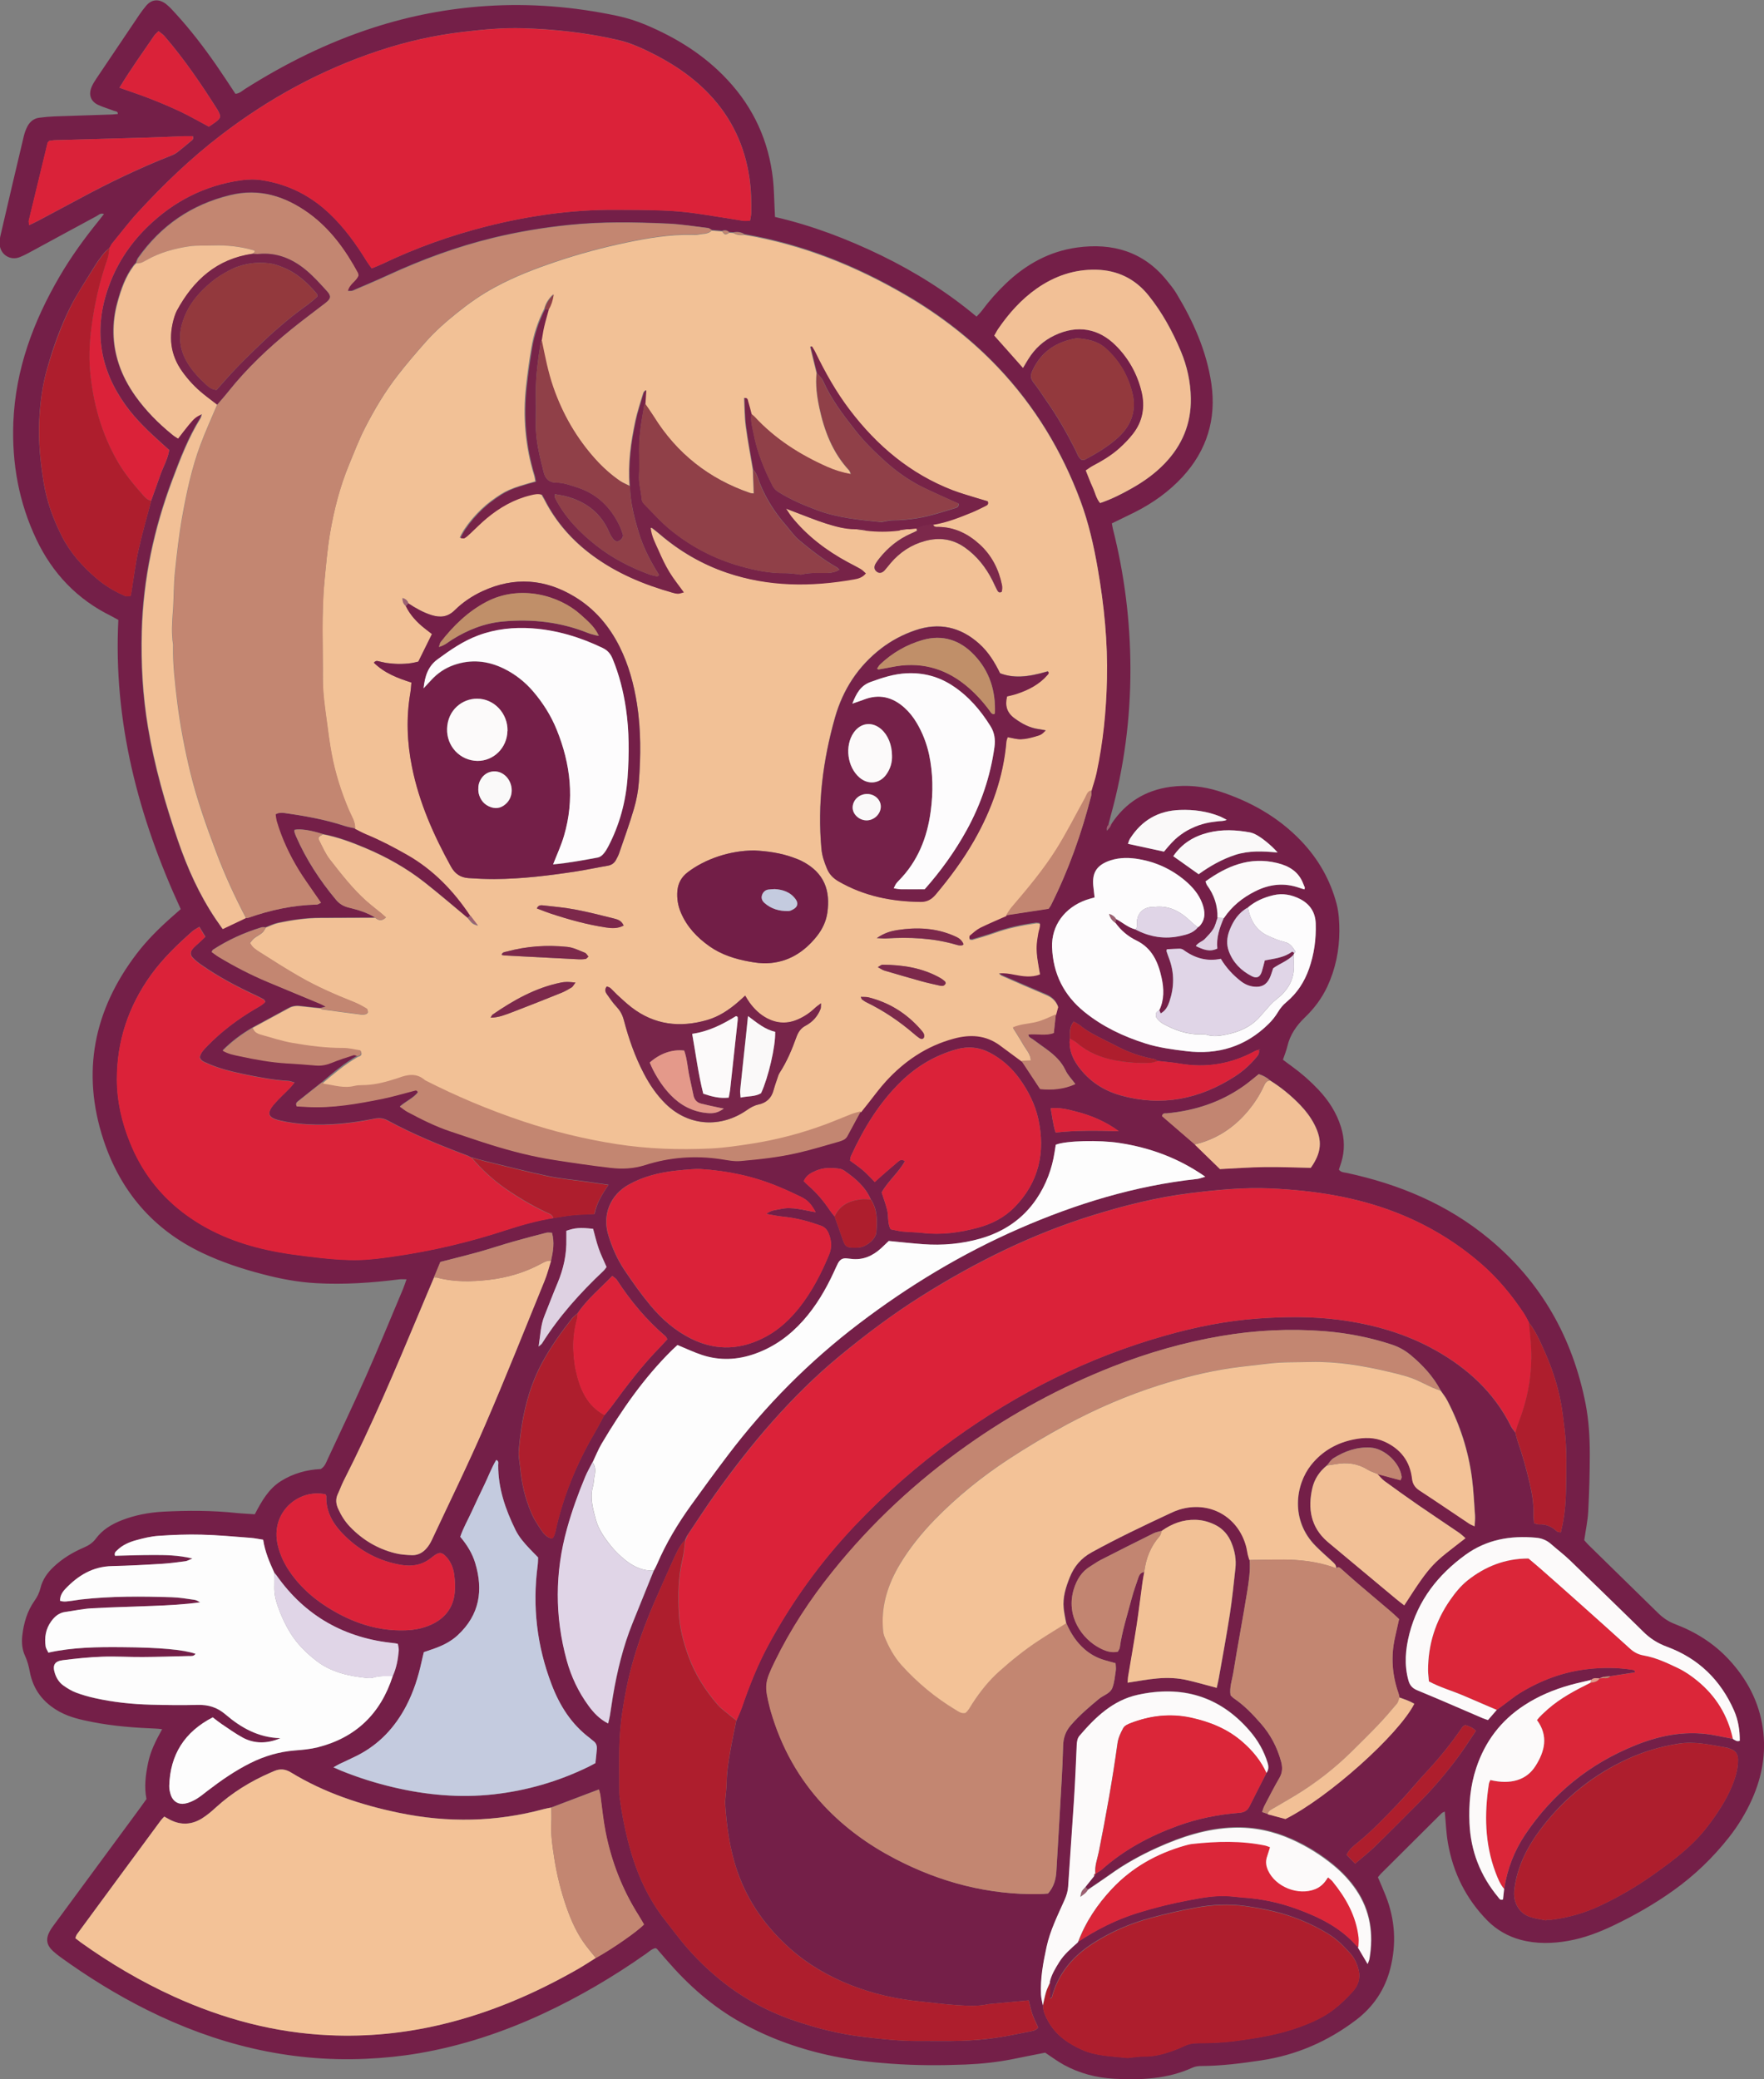 <?xml version="1.0" encoding="UTF-8"?>
<svg id="uuid-52bdc825-e88c-4bc7-ac8b-d6eb5324c227" data-name="レイヤー_2" xmlns="http://www.w3.org/2000/svg" width="181.25" height="213.61" viewBox="0 0 181.25 213.61">
  <rect x="0" y="0" width="181.25" height="213.61" fill="#808080" stroke="none"/>
  <g id="uuid-301118ae-25ad-48fe-b8a0-7e8aa5d5d0b1" data-name="mascot">
    <g>
      <path d="M114.22,84.61c1.44-2.16,3.46-3.42,6.02-3.77,1.7-.23,3.39-.07,5.02.45,3.19,1.03,6.06,2.63,8.41,5.08,1.78,1.86,3.02,4.03,3.67,6.51.23.9.28,1.86.28,2.79-.01,1.97-.4,3.88-1.24,5.69-.57,1.21-1.35,2.25-2.31,3.17-.85.82-1.51,1.76-1.79,2.94-.11.47-.3.92-.46,1.4.34.25.63.48.93.69.98.71,1.88,1.5,2.71,2.38,1.05,1.11,1.86,2.36,2.32,3.83.38,1.22.41,2.44.03,3.66-.08.25-.16.5-.24.73.22.3.53.28.82.34,5.37,1.16,10.32,3.22,14.59,6.75,5.38,4.45,8.6,10.17,9.94,16.98.33,1.7.43,3.44.43,5.17,0,1.96-.06,3.91-.16,5.86-.05.97-.26,1.93-.41,2.97.11.12.24.29.4.45,2.39,2.34,4.79,4.68,7.18,7.03.52.51,1.08.89,1.77,1.15,2.1.8,3.97,1.97,5.51,3.63,1.86,2.01,3.1,4.33,3.49,7.07.36,2.53-.07,4.94-1.1,7.26-.63,1.42-1.43,2.73-2.39,3.95-1.64,2.08-3.53,3.9-5.69,5.44-1.93,1.38-3.99,2.56-6.12,3.58-1.5.72-3.04,1.31-4.68,1.6-1.64.29-3.29.33-4.92-.11-1.29-.35-2.43-1-3.38-1.95-2.21-2.24-3.55-4.93-4.08-8.01-.18-1.03-.21-2.09-.32-3.21-.1.05-.24.09-.33.18-2.08,2.07-4.16,4.14-6.24,6.21-.1.1-.19.23-.3.36.27.63.54,1.24.79,1.87.98,2.46,1.13,4.97.48,7.52-.55,2.15-1.74,3.92-3.5,5.26-2.89,2.2-6.14,3.62-9.75,4.16-2.05.31-4.1.57-6.17.58-.29,0-.61.04-.88.16-2.58,1.18-5.3,1.3-8.07,1.15-1.83-.1-3.56-.55-5.17-1.43-.65-.36-1.26-.81-1.92-1.25-1.06.21-2.17.42-3.27.65-1.63.33-3.28.5-4.93.57-2.56.1-5.11.1-7.67-.09-1.95-.14-3.89-.36-5.81-.75-3.34-.68-6.52-1.79-9.5-3.44-2.97-1.64-5.46-3.85-7.67-6.4-.35-.4-.69-.8-1.03-1.19-.02-.03-.06-.04-.16-.09-.37.07-.67.37-1,.6-3.33,2.34-6.83,4.4-10.52,6.12-4.11,1.91-8.38,3.33-12.85,4.09-1.78.3-3.57.48-5.38.56-7.97.36-15.44-1.5-22.53-5.04-3.1-1.55-6.04-3.37-8.85-5.4-.27-.2-.54-.41-.79-.64-.65-.61-.75-1.23-.32-2.02.16-.29.37-.57.57-.84,2.9-3.94,5.8-7.87,8.7-11.81.22-.3.44-.61.67-.94-.25-1.24-.09-2.46.16-3.68.24-1.22.8-2.32,1.45-3.49-.28-.03-.45-.06-.62-.06-2.18-.09-4.36-.25-6.5-.67-1.18-.23-2.35-.48-3.43-1.07-1.65-.91-2.7-2.24-3.05-4.11-.1-.55-.24-1.09-.48-1.61-.31-.66-.37-1.38-.29-2.1.15-1.29.5-2.51,1.26-3.58.29-.41.49-.82.61-1.31.21-.86.71-1.57,1.35-2.17.91-.86,1.97-1.5,3.12-1.99.49-.21.9-.48,1.23-.92.66-.9,1.6-1.46,2.63-1.87,1.38-.54,2.82-.81,4.29-.89,2.52-.13,5.04-.13,7.55.14.6.06,1.2.08,1.85.13.68-1.3,1.39-2.59,2.67-3.4,1.27-.8,2.67-1.18,4.11-1.25.43-.26.55-.68.72-1.04,1.32-2.83,2.66-5.64,3.93-8.5,1.31-2.96,2.53-5.95,3.79-8.93.13-.31.23-.63.37-1.02-.28,0-.5-.02-.7,0-2.84.36-5.69.56-8.55.4-1.89-.1-3.73-.45-5.55-.93-2.11-.55-4.18-1.23-6.16-2.17-5.08-2.4-8.44-6.36-10.18-11.63-2.29-6.96-.99-13.35,3.43-19.14,1.08-1.41,2.34-2.65,3.67-3.82.28-.25.55-.49.84-.74-4.36-9.46-6.94-19.26-6.41-29.71-.29-.16-.52-.29-.75-.41-3.48-1.71-6.01-4.37-7.66-7.84-1.81-3.8-2.54-7.83-2.38-12.05.22-5.45,2.05-10.36,4.76-15,1.18-2.02,2.55-3.91,4.02-5.72.18-.22.35-.45.53-.68-.36-.13-.55.1-.77.22-2.12,1.14-4.23,2.29-6.35,3.44-.5.27-.99.55-1.51.76-1,.41-2.03-.26-2.09-1.34-.02-.33.04-.68.12-1,.78-3.37,1.57-6.74,2.37-10.1.08-.33.2-.65.35-.95.25-.49.64-.84,1.21-.92.52-.07,1.05-.12,1.57-.14,1.92-.07,3.84-.12,5.75-.19.26,0,.52-.04.78-.06,0-.3-.25-.26-.4-.32-.52-.21-1.07-.36-1.58-.59-.8-.36-1.06-1.05-.72-1.86.13-.31.31-.6.5-.88,1.47-2.19,2.94-4.37,4.41-6.55.21-.31.44-.61.68-.9.62-.75,1.4-.72,2.09-.17.35.28.65.62.96.96,1.53,1.67,2.9,3.46,4.19,5.32.66.96,1.3,1.93,1.95,2.92.42-.03.69-.31.99-.5,4.15-2.63,8.51-4.79,13.19-6.3,3.77-1.22,7.63-1.96,11.59-2.22,4.54-.3,9.02.07,13.46,1.01.99.21,1.97.52,2.9.91,3.19,1.34,6.08,3.13,8.45,5.69,2.68,2.88,4.22,6.28,4.65,10.18.11,1.01.12,2.03.17,3.04.01.26.02.52.04.84,3.82.88,7.42,2.26,10.91,3.95,3.49,1.7,6.77,3.75,9.8,6.29.2-.23.39-.4.54-.6.74-1,1.56-1.93,2.46-2.79,2.07-1.98,4.49-3.32,7.33-3.71,3.62-.5,6.8.41,9.19,3.35.36.44.72.88,1.01,1.36,1.75,2.89,3.11,5.95,3.6,9.3.52,3.62-.47,6.85-2.98,9.57-1.4,1.51-3.05,2.68-4.87,3.6-.77.39-1.55.75-2.38,1.16.04.18.06.36.1.53,1.2,4.73,1.8,9.53,1.81,14.4.01,5.11-.65,10.13-2.01,15.05-.1.36-.19.73-.28,1.09,0,0,.03-.01.03-.01-.2.13-.18.32-.15.52-.02.03-.03.06-.05.09.02-.03.03-.06.05-.09.1-.13.21-.25.31-.38.05-.1.1-.2.14-.29M164.77,172.27c-.15.05-.29.11-.44.16h.02c-.3-.03-.6-.1-.85.16-.73.17-1.46.33-2.18.53-1.67.47-3.26,1.13-4.72,2.09-2.38,1.56-4.01,3.71-4.91,6.41-.62,1.85-.78,3.75-.7,5.68.12,2.88,1.12,5.42,2.96,7.63.1.12.19.33.48.22.04-.35.08-.72.12-1.08.31-2.03,1.02-3.9,2.18-5.62,2.83-4.21,6.6-7.25,11.29-9.14,2.69-1.09,5.47-1.59,8.37-.99.55.11,1.11.21,1.66.32.22.11.41.32.71.19,0-1.09-.16-2.12-.58-3.09-1.38-3.15-3.67-5.38-6.9-6.57-.95-.35-1.74-.85-2.44-1.55-.21-.21-.43-.42-.64-.63-2.29-2.23-4.57-4.47-6.87-6.68-.62-.6-1.32-1.12-1.96-1.69-.44-.39-.95-.59-1.53-.65-2.62-.24-5.08.16-7.27,1.76-2.83,2.06-4.87,4.66-5.75,8.09-.41,1.58-.54,3.18-.11,4.79.14.51.39.82.91,1.03,2.25.93,4.49,1.91,6.73,2.87.17.07.34.12.54.19.32-.37.61-.7.9-1.04.24-.18.48-.36.72-.53.55-.4,1.07-.83,1.64-1.19,2.18-1.33,4.5-2.2,7.07-2.48,1.51-.16,3-.15,4.49.08.13.02.31.03.26.27-.84.13-1.68.26-2.53.39-.23.02-.45.05-.67.07M89.48,123.23c-.55-1.3-1.58-2.16-2.69-2.94-.15-.1-.33-.19-.51-.22-.82-.12-1.65-.14-2.43.2-.51.22-1.02.47-1.26,1.08.17.17.32.33.49.47.86.74,1.57,1.6,2.2,2.54.15.22.32.41.48.62.27.77.55,1.55.82,2.32.26.77.39.87,1.2.88.19,0,.38,0,.56-.03.8-.13,1.66-.89,1.71-1.57.09-1.16.12-2.32-.56-3.36M125.1,94.29c-.14.38-.22.8-.43,1.14-.23.38-.56.69-.86,1.02-.26.28-.69.36-.94.74.74.35,1.41.65,2.21.26-.12-1.12.23-2.13.66-3.13.81-1.22,1.91-2.09,3.21-2.75,1.48-.74,3-.91,4.57-.35.16.06.33.1.49.15.03-.11.06-.15.05-.17-.05-.14-.11-.27-.17-.41-.48-1.24-1.45-1.83-2.69-2.13-2.8-.68-5.14.3-7.35,1.89.07.18.09.29.15.38.74,1,1.11,2.12,1.08,3.36M44.64,131.1s-.06.09-.05.14c-.49,1.18-.99,2.35-1.48,3.53-2.45,5.86-4.92,11.7-7.8,17.36-.22.43-.38.9-.59,1.34-.25.52-.2,1.01.02,1.52.31.69.71,1.33,1.23,1.87,1.28,1.33,2.81,2.25,4.6,2.7.57.15,1.18.19,1.78.21.59.02,1.1-.26,1.48-.71.22-.26.4-.55.54-.85,1.83-3.91,3.73-7.79,5.45-11.75,2.13-4.93,4.11-9.92,6.14-14.89.27-.66.44-1.35.66-2.03.21-.95.38-1.9.1-2.9-.22,0-.41-.04-.58,0-1.13.29-2.25.58-3.37.9-1.19.34-2.37.73-3.56,1.07-1.3.36-2.61.68-3.96,1.03-.2.49-.4.97-.6,1.45M129.34,107.85c-.14.05-.29.08-.42.15-2.43,1.32-5,1.74-7.73,1.27-.74-.13-1.49-.18-2.23-.27-.13-.07-.25-.18-.39-.2-1.41-.26-2.74-.73-3.99-1.41-.33-.18-.67-.33-1-.5-.9-.46-1.81-.89-2.6-1.54-.19-.16-.43-.26-.66-.4-.46.56-.4,1.16-.4,1.75-.11,1.07.24,1.99.86,2.84,1.1,1.52,2.59,2.5,4.37,3,4.2,1.18,8.09.39,11.72-1.94.79-.51,1.5-1.13,2.11-1.85.21-.25.48-.5.36-.89.03,0,.06,0,.08,0,.02,0,.02-.04.03-.06-.04.02-.07.05-.11.07M122.76,117.56c.86.83,1.71,1.67,2.6,2.53,1.55-.07,3.09-.19,4.62-.21,1.57-.02,3.14.05,4.71.08,1.11-1.56,1.21-2.79.38-4.43-.38-.74-.87-1.4-1.45-2-.94-.98-1.98-1.83-3.13-2.55-.33-.31-.72-.5-1.14-.64-.5.4-.96.79-1.44,1.14-2.4,1.73-5.11,2.62-8.03,2.89-.16.01-.39-.07-.47.28,1.1.95,2.23,1.92,3.36,2.9M62.11,145.38c.24-.29.49-.57.71-.87,1.58-2.15,3.19-4.28,5.07-6.19.24-.24.45-.49.68-.74-.08-.13-.12-.25-.2-.31-1.96-1.68-3.59-3.63-4.99-5.79-.09-.14-.26-.23-.47-.4-1.24,1.29-2.58,2.38-3.56,3.83-.19.18-.42.33-.58.53-1.12,1.42-2.16,2.89-3.03,4.47-1.56,2.86-2.18,5.97-2.45,9.17-.03.3.03.6.05.9.03.3.09.59.11.89.14,1.58.52,3.11,1.14,4.57.26.62.64,1.19,1.01,1.75.27.4.59.78,1.11.87.07-.07.14-.12.17-.18.07-.17.14-.35.18-.53.78-3.59,2.16-6.94,4.01-10.11.36-.61.68-1.25,1.02-1.87M141.53,151.43c.79.21,1.57.42,2.37.63.05-.13.13-.23.12-.33-.16-1.43-1.74-2.93-3.19-3.02-1.4-.09-2.66.37-3.82,1.09-.27.17-.44.49-.66.73-.76.61-1.29,1.41-1.51,2.32-.48,2.1-.18,4.03,1.56,5.53.14.12.29.24.43.36,2.19,1.83,4.38,3.65,6.57,5.48.29.24.58.46.88.69,2.85-4.44,2.93-4.28,6.29-6.9-.23-.2-.44-.41-.68-.57-1.39-.95-2.8-1.88-4.19-2.84-1.17-.81-2.33-1.64-3.48-2.48-.26-.19-.47-.47-.7-.7M119.38,157.26c-.28.08-.59.13-.85.26-1.82.9-3.63,1.81-5.44,2.74-.37.19-.7.44-1.05.65-.89.53-1.39,1.37-1.69,2.31-.88,2.82.86,5.17,2.66,6.09.56.29,1.16.52,1.85.37.07-.15.18-.27.2-.41.24-1.72.78-3.37,1.22-5.04.19-.73.45-1.43.69-2.15.1-.3.26-.55.61-.58-.06.37-.14.74-.19,1.11-.2,1.49-.38,2.98-.6,4.46-.27,1.74-.58,3.48-.87,5.22-.03.17-.03.34-.04.58,1.09-.16,2.07-.35,3.07-.44,1.05-.09,2.11-.05,3.14.2.97.23,1.93.5,2.94.77.08-.37.17-.69.22-1.03.38-2.18.79-4.36,1.13-6.55.24-1.56.39-3.13.57-4.69.1-.91-.06-1.8-.41-2.64-.32-.79-.86-1.42-1.62-1.81-.64-.33-1.32-.52-2.05-.54-1.29-.04-2.43.39-3.47,1.12M112.61,192.47l-.03.02c.21-.14.45-.26.64-.43,2.27-2.03,4.91-3.43,7.75-4.47,2.05-.75,4.19-1.18,6.36-1.35.52-.04.84-.23,1.06-.68.57-1.14,1.15-2.27,1.73-3.41.26-.33.26-.67.14-1.06-.38-1.24-1.01-2.33-1.86-3.31-3.08-3.56-6.97-4.67-11.48-3.68-2.55.56-4.34,2.29-5.98,4.2-.23.27-.27.6-.29.95-.08,1.88-.16,3.76-.28,5.63-.19,2.96-.41,5.93-.6,8.89-.03.5-.17.94-.37,1.4-.7,1.58-1.48,3.12-1.85,4.83-.35,1.62-.66,3.24-.57,4.91.02.37.12.73.19,1.09,0,.59.23,1.09.5,1.59.77,1.43,2.02,2.3,3.44,2.95,1.5.69,3.14.69,4.74.87.11.01.22-.03.33-.04.45-.04.9-.12,1.34-.11,1,.02,1.94-.22,2.86-.54.46-.16.91-.35,1.36-.56.42-.2.85-.27,1.31-.27,1.24,0,2.47-.04,3.71-.2,2.31-.3,4.6-.66,6.8-1.47,1.2-.45,2.38-.96,3.4-1.73.74-.56,1.43-1.22,2.05-1.92.51-.57.78-1.29.61-2.09-.14-.67-.42-1.29-.88-1.81-.68-.76-1.39-1.48-2.27-2.01-1.13-.69-2.31-1.25-3.55-1.7-1.6-.58-3.23-.91-4.92-1.15-1.71-.24-3.38-.16-5.04.14-1.59.28-3.16.65-4.72,1.07-2.15.58-4.19,1.46-6.06,2.69-2.02,1.32-3.48,3.08-4.11,5.45-.01.05-.1.08-.19.14v-1.7c.16-.78.58-1.44.99-2.1.5-.8,1.22-1.4,1.91-2.02,1.88-1.25,3.88-2.26,6.05-2.94,1.79-.57,3.61-1.01,5.45-1.35,1.25-.23,2.51-.46,3.79-.4.56.03,1.12.11,1.68.15,1.88.13,3.71.52,5.48,1.16,2.27.83,4.42,1.87,6.08,3.72.07.08.17.14.26.21.32.54.63,1.07.99,1.68.08-.23.16-.37.18-.52.42-2.54.1-4.94-1.38-7.11-.64-.94-1.41-1.75-2.28-2.48-1.31-1.09-2.75-1.98-4.29-2.67-1.91-.86-3.91-1.29-6.01-1.22-2.79.09-5.39.95-7.89,2.08-1.67.76-3.29,1.65-4.79,2.73-.76.55-1.55,1.06-2.32,1.59l-.26-.25c.31-.39.62-.77.93-1.16.05-.09.11-.17.16-.26M11.26,25.45h0c-.21.2-.45.38-.63.61-.32.41-.64.84-.91,1.29-.86,1.41-1.79,2.79-2.53,4.26-.99,1.99-1.73,4.08-2.34,6.22-.5,1.74-.73,3.52-.82,5.33-.1,2.19.11,4.35.47,6.5.32,1.91.98,3.71,1.85,5.42.86,1.7,2.11,3.1,3.55,4.33.89.76,1.89,1.36,2.97,1.82.15.06.34,0,.54,0,.04-.18.08-.33.1-.47.23-1.41.4-2.83.71-4.22.38-1.72.87-3.42,1.32-5.12.3-.85.62-1.7.91-2.55.3-.88.8-1.69.94-2.64-.25-.22-.47-.42-.69-.62-1.37-1.23-2.72-2.49-3.8-4-2.59-3.61-3.27-7.52-1.87-11.76.84-2.55,2.25-4.74,4.18-6.6,2.68-2.59,5.84-4.2,9.53-4.73.74-.11,1.52-.12,2.25,0,2.63.42,4.92,1.57,6.86,3.41,1.52,1.44,2.72,3.1,3.81,4.87.15.25.33.48.54.77.39-.16.73-.3,1.07-.45,3.44-1.65,7.01-2.92,10.7-3.86,4.32-1.09,8.7-1.72,13.16-1.71,1.65,0,3.31.01,4.96.07,1.09.04,2.18.13,3.26.28,1.67.23,3.34.52,5.01.78.22.03.44,0,.71,0,.04-.28.11-.53.12-.79.02-1.2,0-2.4-.18-3.6-.48-3.3-1.82-6.17-4.12-8.6-1.81-1.91-3.98-3.31-6.34-4.45-.98-.47-1.98-.9-3.06-1.14-3.2-.74-6.44-1.1-9.71-1.2-2.07-.07-4.13.13-6.18.37-2.96.35-5.85,1-8.68,1.94-5.91,1.96-11.31,4.9-16.24,8.69-3.08,2.36-5.88,5.05-8.5,7.9-.94,1.02-1.77,2.14-2.66,3.21-.08.15-.17.29-.25.44M114.68,94.42c.66.34,1.23.88,1.98,1.06,1.47.78,3.03,1.03,4.66.66.65-.15,1.31-.31,1.76-.88.06-.04.14-.07.18-.13.64-.71.57-1.52.27-2.33-.35-.94-.99-1.68-1.74-2.32-1.38-1.17-2.97-1.91-4.74-2.22-.96-.17-1.95-.19-2.91.11-1.56.5-1.92,1.38-1.81,2.59.03.41.09.81.14,1.23-.32.09-.6.16-.88.26-2.17.78-3.57,2.62-3.49,4.86.1,2.73,1.22,4.94,3.32,6.64,1.86,1.51,4,2.52,6.27,3.24,1.37.43,2.79.62,4.2.8,3.26.4,6.1-.47,8.46-2.8.37-.37.7-.79.97-1.23.24-.4.52-.73.87-1.02,1.1-.92,1.84-2.08,2.31-3.41.53-1.5.75-3.06.69-4.66-.04-1.17-.62-2.01-1.63-2.52-.85-.43-1.76-.61-2.73-.38-.97.23-1.85.62-2.61,1.26-.97.53-1.53,1.39-1.91,2.39-.26.69-.31,1.4-.06,2.09.43,1.17,1.27,2.01,2.37,2.58.51.26.84.1,1.02-.47.12-.38.21-.77.31-1.15,1.01-.19,1.99-.28,2.81-.9.03-.02.16.1.24.15-.06.04-.09.1-.08.17-.6.65-1.45.92-2.11,1.4-.12.36-.21.69-.35.99-.33.71-.87.99-1.64.9-.5-.06-.93-.25-1.33-.56-.81-.63-1.49-1.37-2.06-2.3-1.42.3-2.68-.08-3.83-.91-.11-.08-.28-.13-.42-.13-.44,0-.87.04-1.29.06-.03.12-.05.16-.04.19.08.25.17.49.26.74.56,1.47.54,2.94.04,4.42-.16.49-.39.95-.91,1.24-.06-.14-.1-.24-.14-.34.51-1.07.47-2.22.24-3.31-.35-1.6-.97-3.07-2.61-3.86-.84-.41-1.58-1.01-2.13-1.8l.06-.39ZM130.26,186.37c.61.17,1.23.33,1.82.49,4.41-2.21,11.61-8.64,13.24-11.84-.48-.28-1.01-.46-1.53-.64-.03-.14-.05-.29-.1-.43-.65-1.85-.79-3.73-.38-5.65.14-.65.29-1.3.44-1.97-.28-.26-.51-.49-.77-.71-1.14-.97-2.29-1.94-3.43-2.91-.6-.51-1.18-1.04-1.77-1.56-.15-.13-.3-.23-.48-.05.02-.3-.17-.48-.36-.66-.58-.53-1.18-1.05-1.73-1.61-2.65-2.66-2.08-6.33-.49-8.33,1.14-1.44,2.68-2.31,4.46-2.65,1.03-.2,2.1-.22,3.1.24,1.63.75,2.61,1.99,2.82,3.78.07.58.33.95.8,1.26,1.7,1.11,3.37,2.25,5.06,3.38.14.1.31.15.57.28.02-.44.06-.77.04-1.1-.09-1.27-.15-2.55-.31-3.81-.36-2.82-1.22-5.49-2.54-8.01-.19-.36-.45-.68-.68-1.02-.77-1.45-1.86-2.62-3.11-3.66-.59-.49-1.24-.84-1.96-1.07-2.23-.73-4.52-1.17-6.84-1.36-3.57-.28-7.14-.11-10.68.5-3.79.65-7.48,1.7-11.05,3.11-5.34,2.1-10.36,4.81-15.05,8.14-5.19,3.68-9.8,7.97-13.78,12.92-2.31,2.88-4.33,5.96-5.96,9.29-1.03,2.12-1.07,2.45-.49,4.76.03.11.06.22.09.33,1.06,3.68,2.87,6.93,5.49,9.73,2.11,2.24,4.56,4.01,7.29,5.43,4.66,2.42,9.58,3.71,14.85,3.62.3,0,.59-.04.85-.06.62-.7.82-1.48.86-2.33.09-1.65.19-3.3.29-4.95.01-.23.03-.45.04-.68.13-2.4.3-4.8.36-7.21.02-.85.27-1.52.81-2.14.87-1,1.87-1.85,2.88-2.69.46-.38,1.14-.54,1.37-1.13.21-.55.26-1.17.35-1.76.04-.25-.01-.5-.02-.77-.42-.12-.78-.22-1.14-.32-.77-.23-1.46-.61-2.06-1.13-.84-.73-1.42-1.65-1.86-2.66-.09-.52-.21-1.03-.26-1.55-.11-1.12.22-2.16.63-3.18.45-1.12,1.16-1.96,2.25-2.56,2.64-1.45,5.35-2.74,8.07-4.01.31-.14.62-.28.94-.38,3.06-.95,6.02.68,6.86,3.77.08.29.12.59.18.88.04.18.1.36.16.53.08,1.1-.08,2.18-.25,3.25-.45,2.78-.98,5.55-1.43,8.33-.13.77-.41,1.53-.28,2.33.12.11.22.22.34.31,1.07.72,1.95,1.65,2.79,2.61.98,1.12,1.65,2.41,2.05,3.84.17.61.17,1.15-.16,1.72-.55.94-1.04,1.91-1.55,2.88-.1.19-.15.39-.24.63.25.08.42.14.59.2M60.89,150.23c-.25.5-.53.98-.75,1.5-.72,1.73-1.36,3.5-1.86,5.3-1.26,4.52-1.27,9.04-.03,13.56.46,1.67,1.2,3.24,2.23,4.64.53.73,1.14,1.38,2.02,1.83.07-.31.14-.55.18-.81.11-.67.2-1.34.31-2,.43-2.56,1.04-5.07,2.01-7.48.73-1.81,1.46-3.61,2.19-5.42.12-.23.25-.46.35-.7.91-2.12,2.09-4.08,3.43-5.95,1.25-1.74,2.52-3.47,3.81-5.18,3.88-5.13,8.37-9.65,13.5-13.55,5.11-3.89,10.58-7.18,16.45-9.75,5.84-2.55,11.9-4.41,18.28-5.1.23-.03.46-.13.84-.23-2.77-1.93-5.7-2.99-8.85-3.47-2-.31-5.46-.23-6.51.18-.04.24-.08.49-.12.75-.27,1.73-.87,3.34-1.85,4.8-1.4,2.09-3.37,3.41-5.76,4.09-1.93.55-3.91.74-5.92.58-1.2-.09-2.39-.22-3.51-.33-.3.28-.53.52-.79.75-.87.79-1.87,1.25-3.08,1.09-.15-.02-.3-.03-.45-.05-.43-.06-.72.15-.91.52-.15.3-.29.61-.43.92-.83,1.78-1.82,3.46-3.13,4.94-1.37,1.54-2.99,2.72-4.96,3.42-1.8.64-3.61.72-5.42.13-.85-.28-1.67-.67-2.54-1.03-.16.15-.36.33-.55.51-2.89,2.84-5.18,6.15-7.24,9.62-.36.61-.62,1.28-.93,1.92M28.19,161.59c-.5-1.09-.96-2.19-1.15-3.4-.47-.07-.88-.16-1.29-.19-1.69-.12-3.37-.29-5.06-.33-1.46-.04-2.93.02-4.39.12-.78.05-1.56.25-2.32.45-.72.2-1.42.5-1.97,1.05-.12.12-.3.24-.2.55,1.28-.03,2.58-.07,3.88-.08,1.28,0,2.57,0,4.07.36-.39.16-.55.26-.72.28-.78.1-1.57.21-2.35.26-1.73.1-3.45.2-5.18.24-1.98.04-3.51.97-4.82,2.36-.31.33-.54.71-.53,1.2.44.15.84.03,1.25,0,.3-.03.59-.1.89-.13,3.11-.35,6.23-.33,9.35-.23.79.03,1.57.16,2.35.27.19.03.37.16.56.25-1.64.22-3.25.3-4.87.37-2.1.08-4.21.13-6.31.25-.9.05-1.78.25-2.68.37-.65.09-1.09.47-1.45.97-.56.77-.7,1.65-.57,2.57.03.2.17.39.28.64,2.53-.56,5.04-.58,7.56-.56,3.92.03,6.32.25,7.56.68-.17.29-.46.22-.7.23-1.58.05-3.16.09-4.74.1-1.39,0-2.78-.08-4.17-.03-1.35.05-2.7.19-4.04.36-.85.11-1.06.53-.8,1.34.17.51.45.96.89,1.27.4.28.82.54,1.27.71.63.24,1.28.43,1.94.57,1.91.42,3.86.63,5.82.68,1.58.04,3.16.05,4.74.02,1.1-.03,2,.24,2.88.98,1.59,1.36,3.38,2.38,5.64,2.44-1.34.58-2.68.59-3.85-.05-.76-.41-1.46-.92-2.18-1.4-.31-.2-.6-.44-.92-.69-2.89,1.49-4.38,3.83-4.47,7.04,0,.33.07.68.18.99.23.62.77.95,1.43.83.4-.07.79-.25,1.14-.45.42-.24.8-.56,1.18-.86,1.4-1.08,2.85-2.09,4.44-2.87,1.43-.71,2.93-1.15,4.53-1.28.78-.06,1.58-.13,2.34-.32,3.93-.99,6.48-3.46,7.72-7.31.38-.83.54-1.71.62-2.61.02-.24-.06-.49-.09-.71-.15-.03-.23-.06-.3-.06-5.11-.49-9.2-2.76-12.17-6.98-.06-.09-.15-.17-.22-.25M70.41,158.2h0c-.6.59-.91,1.36-1.26,2.11-.5,1.09-.98,2.2-1.47,3.29-1.42,3.16-2.62,6.39-3.3,9.8-.34,1.7-.61,3.4-.7,5.12-.1,1.88-.03,3.76-.04,5.64,0,.19.01.38.04.56.2,1.49.48,2.96.85,4.42.72,2.84,1.81,5.49,3.59,7.84.5.66,1.02,1.3,1.52,1.96,1.27,1.64,2.72,3.11,4.32,4.42,2.26,1.85,4.79,3.24,7.55,4.19,2.35.81,4.74,1.42,7.22,1.71,1.9.22,3.8.44,5.72.42,1.47-.01,2.93.03,4.4-.02,1.12-.04,2.25-.13,3.36-.29,1.19-.16,2.36-.42,3.54-.65.31-.06.67-.09.93-.42-.19-.44-.42-.87-.58-1.32-.17-.48-.27-.99-.4-1.47-1.37.13-2.68.25-3.98.37-.08,0-.15.02-.22.03-1.04.23-2.1.16-3.15.09-1.27-.08-2.54-.26-3.8-.38-2.44-.24-4.82-.77-7.1-1.67-2.29-.9-4.41-2.12-6.25-3.75-2.45-2.18-4.33-4.77-5.42-7.91-.8-2.3-1.12-4.66-1.27-7.07,0-.15.02-.3.03-.45.04-.56.12-1.12.13-1.68.01-1.09.19-2.17.38-3.24.18-1.04.4-2.06.61-3.09.19-.45.4-.89.56-1.34.76-2.21,1.61-4.38,2.73-6.43,2.41-4.45,5.36-8.53,8.84-12.21,3.11-3.29,6.49-6.26,10.16-8.91,6.65-4.79,13.86-8.43,21.77-10.66,3.12-.88,6.29-1.52,9.52-1.75,2.77-.2,5.55-.23,8.33.13,3.51.46,6.84,1.4,9.94,3.14,3.32,1.87,6.02,4.35,7.74,7.81.11.23.3.43.45.64.08.29.14.59.23.87.5,1.42.9,2.87,1.24,4.33.24,1.03.42,2.06.39,3.12-.01.33.04.66.06.99.21.05.36.13.5.12.72-.04,1.32.22,1.84.71.08.08.25.07.41.11.37-1.46.51-2.88.53-4.3.04-2.1.11-4.2-.14-6.3-.14-1.12-.26-2.23-.5-3.33-.34-1.55-.84-3.04-1.48-4.49-.48-1.09-.95-2.21-1.7-3.16-.18-.33-.35-.67-.55-.98-1.23-1.85-2.64-3.55-4.33-5.02-2.61-2.27-5.52-4.02-8.74-5.28-4.15-1.62-8.47-2.27-12.89-2.48-2.79-.13-5.56.15-8.32.49-3.36.42-6.64,1.24-9.88,2.24-6.33,1.95-12.21,4.87-17.79,8.39-2.9,1.83-5.63,3.89-8.27,6.06-2.5,2.06-4.79,4.34-6.94,6.76-2.07,2.33-3.98,4.8-5.8,7.34-1.03,1.43-1.98,2.92-2.97,4.39-.07.15-.14.3-.21.44M48.48,118.94c-.13-.07-.26-.15-.4-.21-2.82-1.06-5.6-2.19-8.25-3.63-.46-.25-.91-.28-1.41-.17-2.25.45-4.53.7-6.83.57-.97-.06-1.95-.18-2.89-.41-1.2-.29-1.32-.76-.49-1.71.49-.56,1.06-1.07,1.58-1.61.15-.15.27-.32.48-.57-.28-.07-.44-.15-.61-.16-1.58-.09-3.13-.39-4.67-.71-1.29-.27-2.57-.59-3.77-1.14-.27-.12-.57-.21-.69-.59.11-.47.45-.81.79-1.16,1.45-1.49,3.1-2.73,4.89-3.79.38-.22.78-.41,1.06-.74-.08-.12-.1-.21-.15-.24-.26-.14-.53-.28-.8-.41-1.95-.9-3.84-1.9-5.6-3.13-.31-.21-.61-.44-.87-.71-.32-.32-.32-.65,0-1,.2-.22.44-.41.66-.62.18-.17.37-.35.6-.57-.21-.35-.4-.66-.62-1.02-.28.18-.52.29-.71.45-1.55,1.37-3.04,2.8-4.26,4.49-2.31,3.21-3.51,6.8-3.5,10.75,0,2.24.51,4.4,1.35,6.47,1.15,2.85,2.92,5.23,5.36,7.12,2.58,1.99,5.51,3.19,8.67,3.89,1.84.41,3.7.63,5.57.84,1.3.15,2.62.24,3.93.21,1.23-.03,2.47-.2,3.69-.38,3.88-.56,7.67-1.46,11.39-2.68,1.61-.53,3.23-.99,4.91-1.25.67-.1,1.33-.22,2-.29.7-.07,1.41-.08,2.21-.12.2-1.1.77-2.01,1.43-3-.85-.12-1.58-.23-2.3-.33-1.33-.19-2.68-.3-3.99-.58-2.12-.45-4.23-1-6.33-1.51-.47-.11-.94-.25-1.4-.38M56.64,185.69c-.26.05-.52.09-.77.16-4.92,1.33-9.87,1.42-14.85.39-3.92-.81-7.69-2.06-11.14-4.16-.58-.35-1.1-.39-1.69-.15-.14.06-.28.12-.41.18-2.05.89-3.93,2.05-5.59,3.56-.44.4-.91.8-1.41,1.12-1.06.67-2.19.74-3.32.15-.19-.1-.38-.21-.58-.32-.14.15-.25.25-.34.37-2.88,3.9-5.76,7.81-8.63,11.72-.08.11-.11.26-.17.4.22.17.39.31.57.44,3.01,2.14,6.18,4.02,9.54,5.55,5.08,2.31,10.38,3.73,15.98,3.98,3.9.18,7.74-.2,11.52-1.1,4.98-1.18,9.62-3.17,14.05-5.71.62-.35,1.21-.75,1.82-1.13,1.67-.92,4.24-2.7,4.94-3.44-.17-.3-.35-.62-.55-.93-1.66-2.64-2.78-5.48-3.39-8.54-.25-1.26-.37-2.53-.54-3.79-.03-.2-.1-.4-.15-.61-1.68.64-3.29,1.25-4.9,1.86M25.27,94.32c.07,0,.15,0,.22-.03,2.28-.8,4.62-1.3,7.05-1.36.12,0,.24-.1.42-.18-.26-.37-.47-.68-.68-.98-.53-.78-1.08-1.54-1.58-2.34-.97-1.58-1.75-3.24-2.28-5.02-.07-.24-.09-.5-.13-.75.16-.06.26-.12.37-.13.19-.02.38-.02.56,0,2.08.29,4.15.66,6.16,1.32.35.12.72.18,1.09.26.4.2.8.42,1.21.59,1.43.59,2.79,1.3,4.13,2.07,2.71,1.54,4.8,3.72,6.51,6.29-.09.08-.18.16-.27.23-1.47-1.22-2.92-2.47-4.42-3.65-1.86-1.46-3.92-2.62-6.1-3.54-1.41-.6-2.85-1.14-4.37-1.42-1.24-.4-2.28-.56-2.91-.44,0,.07-.03.15-.01.22.04.14.09.28.15.42,1.04,2.39,2.45,4.55,4.12,6.55.35.43.77.66,1.31.8.94.23,1.88.51,2.72,1.03-1.88,0-3.75.02-5.63.02-1.47,0-2.92.21-4.35.51-.43.09-.84.3-1.26.46-.15,0-.3-.03-.44.01-1.76.54-3.43,1.29-4.98,2.3-.05.04-.08.12-.14.23.23.17.46.35.71.5,1.6.97,3.27,1.83,5,2.56,1.83.77,3.66,1.53,5.5,2.29.15.06.28.15.51.27-.26.07-.41.1-.55.14-.64-.06-1.27-.12-1.91-.2-.46-.06-.9-.05-1.31.17-1.25.68-2.51,1.36-3.76,2.04-1.1.64-2.12,1.39-3.06,2.34.59.35,1.18.45,1.76.57,1.58.34,3.17.63,4.78.73,1.01.06,2.02.14,3.03.22.58.05,1.11-.06,1.65-.28.73-.3,1.48-.54,2.23-.78.11-.04.26.06.4.09-1.32.75-2.47,1.72-3.62,2.7-.82.65-1.65,1.3-2.47,1.96-.14.11-.3.25-.15.52.34.02.71.04,1.08.06,2.62.14,5.17-.32,7.71-.83,1.1-.22,2.19-.55,3.28-.83.14-.03.29-.1.38.17-.46.6-1.21.9-1.85,1.46.31.21.53.41.79.54,1.43.76,2.87,1.49,4.41,2,1.39.46,2.78.94,4.18,1.38,2.12.66,4.27,1.21,6.46,1.55,1.93.3,3.86.58,5.8.81,1.19.14,2.35.1,3.55-.28,2.53-.81,5.15-1.01,7.8-.61.67.1,1.35.24,2.01.19,1.98-.17,3.97-.4,5.91-.84,1.43-.33,2.83-.76,4.24-1.16.32-.09.65-.2.83-.54.46-.86.93-1.72,1.39-2.57.23-.29.47-.58.7-.88.61-.76,1.18-1.56,1.84-2.28,1.91-2.1,4.19-3.63,6.96-4.38,1.68-.45,3.27-.38,4.73.68.76.55,1.51,1.11,2.26,1.67.64.96,1.27,1.93,1.93,2.92,1.23.12,2.42.04,3.62-.51-.37-.5-.78-.91-1.01-1.41-.43-.92-1.14-1.56-1.92-2.14-.48-.35-.97-.7-1.45-1.05-.17-.12-.41-.18-.45-.49.87-.12,1.77.17,2.62-.16.07-.67.14-1.3.21-1.93.08-.29.15-.58.22-.81-.25-.66-.7-1.01-1.28-1.25-1.52-.64-3.03-1.3-4.54-1.96-.11-.05-.19-.16-.28-.24.58-.05,1.09.03,1.6.13.88.17,1.75.32,2.63-.02-.06-.37-.13-.7-.18-1.03-.06-.37-.12-.74-.15-1.11-.03-.34-.03-.68,0-1.01.03-.37.1-.74.16-1.11.05-.31.22-.61.15-.95-.18-.01-.3-.04-.4-.03-1.45.2-2.88.5-4.26,1-.74.26-1.5.48-2.25.7-.09.03-.29-.02-.3-.06-.03-.12-.05-.33.02-.39.34-.29.68-.6,1.07-.8.87-.44,1.77-.81,2.66-1.21,1.48-.23,2.96-.45,4.39-.67.11-.16.18-.24.23-.34,1.81-3.61,3.15-7.39,4.15-11.29.04-.17,0-.37.01-.55.18-.61.39-1.22.52-1.84.68-3.17,1-6.38,1.07-9.62.09-3.81-.29-7.58-.94-11.33-.41-2.37-.94-4.72-1.78-6.98-1.91-5.13-4.7-9.73-8.48-13.71-2.79-2.94-5.96-5.38-9.46-7.42-5.17-3.02-10.65-5.21-16.57-6.22-.35-.22-.73-.27-1.14-.19-.15,0-.3-.02-.45-.03-.21-.2-.45-.22-.72-.13-.36-.03-.72-.06-1.09-.09-.13-.07-.25-.19-.38-.2-1.38-.16-2.76-.39-4.14-.45-3.38-.15-6.76-.21-10.14.14-2.62.27-5.21.7-7.77,1.32-3.74.91-7.33,2.23-10.82,3.84-1.19.55-2.41,1.06-3.62,1.58-.14.06-.33.03-.54.04.16-.75.9-1.01,1.09-1.61-.02-.1-.02-.18-.05-.25-1.28-2.38-2.83-4.54-5.04-6.13-2.41-1.75-5.05-2.59-8.07-1.85-3.97.97-7.11,3.13-9.46,6.46-.1.15-.14.34-.21.51-.08.08-.17.15-.23.24-.86,1.13-1.31,2.44-1.68,3.79-.58,2.12-.55,4.24.14,6.33.39,1.18.98,2.28,1.7,3.29,1.07,1.51,2.37,2.82,3.81,3.98.16.13.35.24.56.38.39-.5.73-.95,1.08-1.38.59-.71.72-.82,1.38-1.14-.06.19-.08.34-.15.45-1.24,1.99-2.07,4.17-2.89,6.35-1.88,5-2.98,10.16-3.13,15.51-.09,3.32.09,6.61.64,9.89.66,3.98,1.76,7.84,3.08,11.65.97,2.82,2.19,5.52,3.85,8.01.23.34.47.67.73,1.05.83-.39,1.61-.76,2.38-1.13M34.25,181.57c.32.14.56.25.8.35,1.74.71,3.53,1.27,5.36,1.7,3.39.8,6.82,1.11,10.29.73,3.39-.37,6.62-1.31,9.69-2.8.26-.13.52-.28.78-.41.04-.35.07-.64.1-.94.02-.15.03-.3.04-.45.03-.36-.05-.67-.36-.89-.12-.09-.23-.2-.35-.29-1.9-1.42-3.11-3.35-3.93-5.53-1.5-3.94-1.99-8-1.43-12.18.04-.29.04-.59.05-.85-.31-.31-.57-.57-.83-.85-.57-.6-1.12-1.22-1.49-1.97-1.03-2.11-1.79-4.3-1.78-6.69,0-.16.1-.37-.2-.51-.5.84-.83,1.74-1.25,2.61-.42.88-.84,1.76-1.25,2.65-.4.88-.9,1.72-1.2,2.64.69.82,1.23,1.69,1.53,2.67.86,2.82.46,5.34-1.78,7.43-.76.71-1.67,1.13-2.64,1.46-.28.09-.56.19-.85.29-.08.36-.16.69-.24,1.02-.34,1.55-.82,3.04-1.55,4.46-1.15,2.23-2.79,3.99-5.05,5.14-.6.31-1.22.58-1.83.87-.19.09-.37.21-.63.35M83.8,124.53c-.45-.83-.81-1.23-1.48-1.56-.77-.38-1.56-.74-2.36-1.07-2.56-1.07-5.23-1.62-7.99-1.8-.3-.02-.6,0-.9.02-.52.04-1.05.08-1.57.14-1.73.19-3.4.59-4.94,1.46-1.86,1.05-2.68,3.07-2.08,5.1.39,1.31.93,2.55,1.69,3.68.84,1.25,1.71,2.48,2.67,3.63,1.16,1.39,2.52,2.58,4.17,3.4,2.64,1.31,5.23,1.14,7.77-.26,1.33-.74,2.42-1.77,3.36-2.96,1.29-1.64,2.23-3.47,3.03-5.39.32-.76.26-1.44-.02-2.17-.16-.41-.41-.69-.84-.84-1.21-.43-2.44-.77-3.71-.9-.3-.03-.6-.07-.89-.12-.3-.05-.6-.11-.98-.18.49-.4,1-.39,1.47-.5,1.21-.27,2.37.13,3.59.32M87.34,119.23c.45.34.92.65,1.34,1.01.42.36.79.77,1.2,1.19.28-.25.49-.46.72-.65.57-.49,1.13-.99,1.71-1.47.17-.14.38-.26.66-.01-.65,1.17-1.73,2.03-2.38,3.2.19.61.42,1.21.57,1.82.15.64.01,1.35.35,1.97.45.09.85.19,1.25.23.67.07,1.35.06,2.02.14,1.93.23,3.82-.03,5.68-.53,1.44-.38,2.75-1.06,3.79-2.12,2.49-2.55,3.18-5.63,2.44-9.04-.33-1.51-1.03-2.9-1.94-4.16-.81-1.11-1.8-2-3.02-2.65-1.12-.59-2.27-.7-3.49-.35-2.14.61-4,1.7-5.6,3.24-2.28,2.2-3.89,4.85-5.2,7.7-.06.13-.06.29-.1.47M158.86,197.3s0-.05.01-.08c.19,0,.38.02.56,0,1.73-.22,3.37-.69,4.95-1.43,1.98-.93,3.86-2.03,5.63-3.3,1.99-1.42,3.93-2.88,5.44-4.86.96-1.26,1.84-2.57,2.46-4.03.38-.9.68-1.83.67-2.83,0-.57-.26-.92-.78-1.1-.14-.05-.28-.12-.43-.14-1.62-.27-3.2-.66-4.9-.4-1.84.29-3.59.81-5.26,1.58-3.44,1.58-6.33,3.88-8.66,6.87-1.52,1.95-2.67,4.07-2.96,6.59-.14,1.21.44,2.37,1.62,2.76.53.18,1.09.25,1.64.36M105.12,37.81c.2-.35.37-.64.55-.92.67-1.08,1.57-1.9,2.73-2.45,2.31-1.09,4.51-.72,6.3,1.09,1.3,1.31,2.17,2.89,2.61,4.67.39,1.57.13,3.08-.88,4.38-.41.53-.89,1.02-1.39,1.47-.82.73-1.75,1.29-2.72,1.8-.26.14-.49.32-.74.48.25.62.46,1.18.71,1.73.24.53.34,1.14.76,1.62,1.19-.4,2.26-.95,3.3-1.54,1.21-.69,2.34-1.5,3.32-2.51,1.81-1.87,2.74-4.09,2.7-6.71-.03-1.68-.38-3.29-1.02-4.82-.86-2.05-1.92-4-3.32-5.74-1.37-1.71-3.18-2.6-5.38-2.65-2.26-.05-4.29.66-6.12,1.94-1.59,1.12-2.86,2.54-3.95,4.13-.14.21-.26.44-.4.69.98,1.1,1.92,2.17,2.96,3.33M33.44,153.52c-2.72-.6-5.72,1.83-4.89,5.26.23.97.65,1.84,1.2,2.66,1.19,1.74,2.77,3.07,4.59,4.1,2.26,1.29,4.67,2.04,7.31,1.95.92-.03,1.8-.2,2.63-.57,1.4-.63,2.28-1.71,2.44-3.27.06-.59.03-1.21-.04-1.8-.08-.68-.31-1.32-.77-1.85-.49-.55-.75-.59-1.34-.16-.09.07-.18.14-.27.21-.91.73-1.93.91-3.07.72-2.23-.37-4.14-1.38-5.74-2.93-1.16-1.12-2.03-2.43-1.96-4.15,0-.03-.03-.06-.09-.17M111.18,47.26c.11-.02.23,0,.32-.05,1.19-.64,2.36-1.33,3.36-2.24,1.32-1.19,1.92-2.7,1.52-4.46-.43-1.87-1.36-3.48-2.82-4.77-.84-.74-1.87-.9-2.92-.99-2.06.34-3.63,1.34-4.54,3.28-.21.45-.26.82.07,1.24.47.58.87,1.22,1.3,1.84,1.15,1.63,2.13,3.35,3.03,5.13.18.36.28.78.67,1.03M2.98,23.14c.38-.18.65-.3.91-.44,1.42-.76,2.85-1.52,4.27-2.28,3.08-1.66,6.22-3.17,9.47-4.45.21-.08.41-.18.59-.32.47-.37.93-.75,1.39-1.14.13-.11.33-.21.21-.52-.31,0-.64,0-.96,0-1.27.05-2.55.11-3.82.15-3.11.09-6.23.17-9.34.26-.22,0-.44.05-.63.07-.08.09-.16.14-.17.2-.65,2.66-1.29,5.32-1.93,7.98-.02.1,0,.22.03.49M12.28,9.01c1.17.42,2.2.75,3.21,1.15,1.05.41,2.09.85,3.1,1.33.98.47,1.92,1.01,2.87,1.52.26-.17.48-.31.69-.47.56-.44.58-.57.22-1.23-.02-.03-.04-.07-.06-.1-1.65-2.6-3.38-5.15-5.4-7.49-.16-.19-.38-.33-.62-.52-.17.17-.32.28-.42.42-1.18,1.73-2.41,3.43-3.59,5.38M58.2,126.44c0,.28,0,.57,0,.87.03,1.56-.29,3.05-.89,4.49-.48,1.14-.92,2.3-1.38,3.45-.38.96-.4,1.98-.58,3.1.19-.17.29-.23.35-.32,1.74-2.79,3.92-5.21,6.31-7.45.13-.12.23-.28.32-.4-.29-.67-.59-1.28-.81-1.91-.23-.66-.39-1.35-.57-2.01-1.35-.15-1.86-.11-2.74.2M139.24,191.46c.76-.65,1.44-1.18,2.05-1.78,1.54-1.5,3.04-3.02,4.56-4.54,1.49-1.49,2.84-3.1,4.09-4.8.59-.81,1.13-1.66,1.71-2.52-.34-.36-.72-.49-1.11-.6-.11.08-.23.13-.29.22-1.08,1.58-2.27,3.08-3.59,4.49-1.05,1.12-2.02,2.33-3.08,3.44-1.3,1.35-2.59,2.72-4.06,3.91-.42.34-.88.69-1.16,1.27.27.28.52.55.88.91M123.17,89.82c1.14-.83,2.38-1.53,3.74-1.98,1.41-.46,2.85-.39,4.37-.25-.67-.78-1.76-1.65-2.39-1.92-.14-.06-.28-.12-.42-.14-1.45-.27-2.91-.34-4.35.03-1.45.37-2.67,1.11-3.56,2.41.89.63,1.73,1.23,2.62,1.86M119.59,87.49c.16-.19.32-.39.5-.59.2-.22.4-.45.62-.65.19-.18.4-.34.61-.5.21-.15.43-.3.66-.43.26-.15.53-.28.81-.39.24-.1.49-.19.74-.26.25-.07.51-.13.77-.18.3-.05.59-.08.89-.12.23-.03.49.02.85-.14-.33-.17-.51-.28-.71-.36-1.31-.53-2.68-.71-4.08-.66-2.24.07-3.95,1.07-5.15,2.95-.11.18-.16.39-.21.53,1.23.27,2.4.52,3.69.8M107.95,113.86c.17.86.24,1.67.51,2.49,2.19-.24,4.33-.19,6.49-.14-1.32-.97-2.78-1.6-4.33-2-.85-.22-1.71-.46-2.68-.35" fill="#741f48"/>
      <path d="M114.22,84.61c-.05.1-.1.2-.14.29-.05-.05-.11-.1-.17-.14,0,0-.03.01-.03.01.11-.05.22-.11.34-.16" fill="#9d6172"/>
      <path d="M25.95,105.61c1.25-.68,2.51-1.36,3.76-2.04.42-.23.86-.24,1.31-.17.63.08,1.27.13,1.91.2.06.04.12.1.19.11,1.33.18,2.66.36,4,.53.15.02.3,0,.44-.03.09-.03.23-.12.24-.19,0-.13-.03-.33-.12-.38-.42-.25-.85-.49-1.3-.67-1.92-.76-3.81-1.58-5.59-2.61-1.4-.8-2.76-1.67-4.11-2.53-.36-.23-.76-.48-.99-.95.14-.16.26-.35.43-.48.26-.21.58-.35.83-.57.16-.13.25-.35.37-.53.42-.16.83-.37,1.26-.46,1.43-.31,2.88-.52,4.35-.52,1.88,0,3.75-.01,5.63-.02.35.29.69.35,1.09-.04-.18-.16-.31-.29-.45-.4-.55-.45-1.11-.88-1.64-1.35-1.39-1.26-2.53-2.74-3.68-4.21-.45-.58-.75-1.28-1.09-1.95-.15-.29-.07-.38.39-.63,1.52.29,2.95.83,4.37,1.42,2.18.92,4.24,2.07,6.1,3.54,1.5,1.18,2.95,2.43,4.42,3.65.46.59.46.59,1.03.78-.3-.4-.53-.7-.77-1.01-1.71-2.57-3.8-4.75-6.51-6.29-1.34-.76-2.7-1.48-4.13-2.07-.42-.17-.81-.39-1.21-.59.03-.71-.38-1.28-.64-1.89-.79-1.88-1.41-3.8-1.78-5.81-.21-1.14-.35-2.3-.51-3.45-.19-1.41-.4-2.82-.39-4.25.02-3.34-.15-6.68.17-10.03.16-1.64.3-3.29.57-4.91.41-2.41,1.01-4.78,1.95-7.04.53-1.29,1.03-2.59,1.66-3.82.96-1.87,2.04-3.69,3.33-5.35.92-1.19,1.9-2.33,2.89-3.45.97-1.1,2.07-2.07,3.22-2.99,1.23-.99,2.52-1.9,3.92-2.65,1.99-1.08,4.1-1.89,6.23-2.61,2.42-.82,4.89-1.48,7.39-2,2.17-.45,4.36-.81,6.58-.77.23,0,.46.03.68-.02.46-.11.99-.02,1.37-.41.36.03.72.06,1.09.09.27.37.32.37.72.13.15,0,.3.02.45.03.35.23.74.23,1.14.19,5.92,1.01,11.4,3.2,16.57,6.22,3.49,2.04,6.67,4.48,9.46,7.42,3.78,3.98,6.56,8.58,8.47,13.71.84,2.26,1.37,4.61,1.78,6.98.65,3.75,1.03,7.52.94,11.33-.07,3.24-.39,6.45-1.07,9.62-.13.62-.35,1.22-.52,1.84-.44.1-.51.51-.68.83-.97,1.73-1.86,3.5-2.9,5.18-1.35,2.16-2.99,4.1-4.64,6.03-.21.25-.37.55-.55.82-.89.4-1.79.77-2.66,1.2-.39.2-.73.51-1.07.8-.07.06-.06.27-.02.39.01.05.21.09.3.06.75-.22,1.51-.44,2.25-.7,1.38-.5,2.81-.79,4.26-1,.11-.02.22.01.4.03.06.34-.1.64-.15.95-.06.37-.13.74-.16,1.11-.03.34-.02.68,0,1.01.03.37.09.74.15,1.11.05.33.11.66.18,1.03-.88.34-1.76.2-2.63.03-.51-.1-1.02-.19-1.6-.13.09.08.17.19.28.24,1.51.66,3.02,1.33,4.54,1.97.58.24,1.04.59,1.28,1.25-.06.24-.14.53-.22.81-.69.29-1.35.65-2.09.81-.75.17-1.53.19-2.33.53.37.61.72,1.13,1.03,1.68.3.53.78.99.81,1.71-.36.02-.65.03-.95.05-.75-.56-1.51-1.11-2.26-1.67-1.45-1.06-3.05-1.14-4.73-.68-2.77.75-5.05,2.29-6.96,4.38-.66.72-1.23,1.51-1.84,2.28-.23.29-.47.58-.7.88-.32.09-.65.16-.96.28-.91.35-1.81.74-2.72,1.08-2.44.9-4.94,1.56-7.51,1.96-1.41.22-2.82.43-4.24.5-3.23.15-6.46.05-9.66-.45-3.27-.51-6.48-1.29-9.62-2.34-3.46-1.16-6.82-2.57-10.08-4.23-.85-.76-1.79-.59-2.73-.23-.18.07-.36.11-.54.17-1.04.33-2.1.57-3.2.57-.26,0-.53.02-.78.08-1.06.27-2.08-.07-3.11-.22-.06,0-.12-.09-.18-.14,1.15-.97,2.3-1.95,3.62-2.7.3-.08.47-.22.29-.6-.56-.08-1.15-.25-1.74-.24-1.77.02-3.51-.21-5.24-.52-1.1-.19-2.17-.56-3.25-.85-.37-.1-.69-.3-.84-.68M93.43,54.34c.24-.02.48-.05.71-.07.03.09.09.25.07.26-.2.11-.4.2-.61.29-1.3.57-2.37,1.43-3.25,2.54-.14.18-.28.36-.39.55-.19.32-.15.61.09.81.23.2.55.17.8-.09.23-.24.43-.52.65-.78.95-1.11,2.13-1.89,3.54-2.27,1.45-.39,2.81-.22,4.07.66,1.26.89,2.18,2.05,2.86,3.41.17.33.32.68.49,1.01.09.17.24.29.46.13.01-.1.04-.21.04-.32,0-.11,0-.23-.02-.34-.33-1.63-1.05-3.05-2.28-4.18-1.19-1.1-2.58-1.79-4.25-1.81-.21,0-.46.04-.55-.25,1.38-.21,2.67-.74,3.95-1.25.49-.2.95-.43,1.42-.67.17-.08.32-.2.2-.48-.33-.1-.69-.2-1.04-.31-.86-.27-1.73-.5-2.57-.83-4.36-1.69-7.78-4.58-10.58-8.27-1.39-1.83-2.5-3.82-3.51-5.89-.1-.21-.24-.41-.36-.62-.04.02-.09.04-.14.06.22.9.44,1.8.66,2.7-.12,1.21.04,2.4.29,3.58.51,2.38,1.37,4.61,3.06,6.43.06.07.08.18.17.38-.9-.15-1.68-.41-2.43-.74-2.81-1.24-5.37-2.86-7.47-5.15-.1-.11-.23-.19-.34-.29-.12-.43-.22-.87-.35-1.3-.05-.15-.02-.39-.38-.36.05.97.04,1.96.17,2.92.2,1.49.48,2.96.73,4.44.03.8.06,1.61.09,2.44-.15-.02-.27,0-.37-.04-4.24-1.45-7.55-4.06-9.92-7.88-.28-.44-.58-.87-.88-1.3l.09-1.38c-.18.09-.25.21-.29.34-.27.93-.59,1.86-.79,2.8-.47,2.2-.78,4.42-.6,6.68-.33-.17-.68-.31-.99-.51-.94-.64-1.77-1.39-2.53-2.23-1.96-2.18-3.39-4.67-4.36-7.44-.55-1.57-.85-3.19-1.18-4.81.08-.46.14-.93.25-1.39.14-.6.32-1.19.48-1.79.25-.4.39-.84.5-1.51-.55.53-.79.99-.93,1.51-.65,1.28-1.1,2.63-1.33,4.05-.22,1.3-.4,2.6-.54,3.91-.34,3.1-.09,6.15.83,9.14.06.2.08.41.12.62-2.6.73-3.05.92-4.55,2.02-1.29.95-2.74,2.63-3.21,3.77.16,0,.33.07.42.01.22-.13.41-.32.6-.49.55-.51,1.08-1.05,1.65-1.53,1.34-1.12,2.83-1.97,4.55-2.39.37-.09.73-.18,1.16-.05.09.17.2.36.31.55,1.17,2.28,2.83,4.16,4.88,5.68,2.48,1.83,5.28,3,8.23,3.84.18.05.37.1.55.1.16,0,.33-.08.6-.14-.54-.76-1.07-1.4-1.49-2.1-.42-.7-.77-1.46-1.11-2.21-.33-.74-.73-1.47-.81-2.32.09.01.14,0,.16.02.26.21.53.41.79.63,2.05,1.76,4.34,3.1,6.9,3.97,4.28,1.45,8.63,1.46,13.03.68.42-.08.87-.19,1.23-.62-.19-.17-.34-.33-.52-.44-.42-.25-.86-.46-1.29-.69-2.24-1.21-4.23-2.72-5.84-4.72-.15-.19-.27-.4-.54-.8.46.18.69.28.93.36,1.05.4,2.09.83,3.17,1.17.96.3,1.95.58,2.97.58.37.05.73.1,1.1.15,1.14.13,2.29.13,3.43,0,.36-.05.73-.1,1.09-.15M41.96,61.99c-.08-.3-.29-.45-.59-.56-.03.39.11.63.33.83.45.92,1.13,1.66,1.93,2.29.23.18.47.36.76.59-.47.96-.94,1.89-1.4,2.83-.25.06-.47.11-.69.15-.22.03-.45.05-.67.07-.22.01-.45.02-.68.02-.19,0-.38-.01-.56-.03-.22-.02-.45-.03-.67-.07-.22-.03-.44-.1-.66-.14-.19-.03-.4-.18-.64.11,1.08,1.07,2.44,1.59,3.86,2.04-.04.4-.06.73-.11,1.06-.44,2.55-.34,5.09.17,7.62.74,3.65,2.23,7,4.01,10.24.41.75.99,1.11,1.78,1.17.9.07,1.8.11,2.7.1,2.82-.01,5.62-.36,8.41-.79,1.08-.16,2.14-.4,3.21-.58.41-.07.69-.28.87-.64.1-.2.21-.4.29-.61.52-1.53,1.08-3.04,1.53-4.59.26-.9.44-1.84.51-2.77.2-2.66.22-5.33-.19-7.98-.32-2.05-.86-4.04-1.79-5.91-1.06-2.13-2.56-3.89-4.61-5.13-3.04-1.85-6.21-2.08-9.47-.58-1.06.49-2.04,1.14-2.87,1.97-.71.71-1.48.77-2.38.49-.86-.27-1.63-.71-2.37-1.2M102.75,69.17c-.56-1.15-1.21-2.21-2.15-3.05-1.93-1.73-4.13-2.22-6.59-1.37-1.25.43-2.41,1.05-3.47,1.85-2.37,1.83-3.93,4.22-4.75,7.09-1.25,4.42-1.82,8.9-1.4,13.49.07.73.29,1.39.57,2.05.24.58.63.98,1.18,1.3,2.61,1.51,5.45,2.09,8.43,2.11.66,0,1.13-.26,1.55-.75,1.48-1.76,2.84-3.6,3.98-5.6,1.78-3.14,2.98-6.48,3.29-10.11.01-.14.07-.27.13-.46.48.08.92.22,1.35.21.48-.01.97-.13,1.43-.26.7-.19.69-.21,1.13-.65-.25-.05-.46-.09-.68-.12-.96-.12-1.77-.56-2.54-1.13-.81-.6-.97-1.34-.75-2.24.38-.1.71-.17,1.03-.27,1.19-.4,2.29-.96,3.12-1.93.09-.1.22-.23.03-.37-2.16.64-3.58.7-4.91.19M77.5,87.37c-2.51.01-5.03.87-6.82,2.23-.64.49-.99,1.11-1.07,1.9-.08.8.05,1.57.38,2.31.62,1.43,1.65,2.5,2.89,3.39,1.25.89,2.69,1.34,4.18,1.6.59.11,1.19.19,1.79.16,2.13-.1,3.78-1.14,5.08-2.77.57-.72.96-1.53,1.09-2.44.31-2.18-.24-4.09-2.67-5.31-.23-.12-.48-.21-.73-.3-1.39-.53-2.84-.7-4.11-.77M84.36,103.08c-.28.21-.46.32-.61.47-.52.5-1.1.9-1.77,1.19-1.07.47-2.12.44-3.15-.1-.75-.39-1.34-.96-1.83-1.64-.14-.2-.27-.42-.44-.7-.28.25-.5.45-.72.64-.94.82-1.98,1.51-3.19,1.86-2.8.8-5.43.5-7.79-1.32-.5-.39-.97-.83-1.44-1.26-.25-.23-.47-.49-.72-.71-.1-.09-.25-.11-.36-.16-.25.31-.15.57,0,.78.32.46.64.93,1.03,1.34.37.4.6.83.73,1.36.5,1.89,1.14,3.74,2.05,5.47.6,1.14,1.31,2.19,2.23,3.1,2.41,2.36,5.71,2.49,8.34.66.38-.26.73-.48,1.2-.58.79-.17,1.33-.65,1.55-1.46.1-.4.24-.79.38-1.18.07-.21.13-.43.25-.62.74-1.14,1.26-2.39,1.72-3.66.19-.53.44-.92.95-1.18.72-.38,1.24-.97,1.54-1.73.05-.12.02-.28.04-.56M64.08,95.09c-.24-.56-.68-.64-1.05-.74-1.31-.33-2.62-.66-3.94-.91-1.07-.2-2.15-.3-3.23-.42-.24-.03-.54-.08-.7.3.49.18.97.38,1.46.54,1.85.61,3.73,1.13,5.66,1.42.6.09,1.19.12,1.81-.2M59.13,100.94c-.42-.03-.63-.07-.85-.06-.22,0-.45.03-.67.07-2.59.53-4.84,1.8-6.99,3.28-.08.05-.11.17-.21.32.83-.01,1.53-.3,2.21-.56,1.69-.64,3.36-1.31,5.03-1.98.38-.15.74-.36,1.09-.57.11-.07.17-.22.39-.5M60.46,98.28c-.13-.15-.22-.35-.37-.4-.59-.23-1.18-.54-1.8-.6-2.1-.21-4.19-.07-6.23.48-.18.05-.46.04-.52.34.11.02.22.05.33.06,2.5.13,5.01.27,7.51.39.26.01.52,0,.78-.03.09-.01.17-.13.29-.24M90.08,96.38c.48.02.69.05.9.04,2.48-.16,4.93-.05,7.33.66.4.12.73.04.67-.11-.07-.19-.22-.37-.38-.5-.17-.14-.39-.23-.59-.32-1.88-.82-3.84-.9-5.83-.59-.66.1-1.31.28-2.11.83M97.17,101.01c-.03-.07-.04-.15-.1-.2-.14-.12-.29-.24-.45-.33-1.85-1.05-3.87-1.35-5.96-1.37-.12,0-.23.12-.47.25.3.16.47.29.67.35,1.26.37,2.52.74,3.78,1.09.65.18,1.31.32,1.97.47.23.05.45.01.55-.26M88.44,102.41c.09.2.09.25.12.27.15.1.3.22.47.3,1.76.86,3.38,1.95,4.87,3.23.17.15.35.29.53.42.16.11.36.19.49-.01.06-.1.05-.29,0-.41-.07-.17-.2-.31-.33-.45-1.45-1.66-3.24-2.77-5.39-3.3-.2-.05-.43-.03-.76-.04" fill="#f2c196"/>
      <path d="M70.62,157.76c.99-1.46,1.94-2.95,2.97-4.38,1.82-2.53,3.73-5,5.8-7.34,2.15-2.42,4.44-4.7,6.94-6.76,2.64-2.18,5.37-4.24,8.27-6.06,5.59-3.52,11.46-6.44,17.79-8.39,3.24-1,6.52-1.82,9.88-2.24,2.76-.34,5.53-.62,8.32-.49,4.41.2,8.74.86,12.89,2.48,3.22,1.26,6.13,3,8.74,5.27,1.69,1.47,3.09,3.17,4.33,5.02.21.31.37.65.55.98.14,1.23.28,2.45.26,3.69-.03,2.28-.49,4.46-1.3,6.57-.13.35-.23.71-.34,1.07-.15-.21-.33-.41-.45-.64-1.72-3.46-4.42-5.94-7.74-7.81-3.09-1.74-6.43-2.68-9.94-3.14-2.78-.36-5.56-.33-8.33-.13-3.23.23-6.4.86-9.52,1.75-7.91,2.23-15.12,5.86-21.77,10.66-3.68,2.65-7.05,5.62-10.16,8.91-3.48,3.68-6.43,7.76-8.84,12.21-1.11,2.05-1.97,4.22-2.73,6.43-.16.46-.37.9-.56,1.34-.41-.33-.82-.65-1.22-.98-.23-.19-.47-.38-.66-.6-1.31-1.51-2.37-3.17-3.05-5.06-.51-1.41-.9-2.86-.97-4.36-.1-1.87-.08-3.73.37-5.58.16-.65.19-1.33.29-1.99,0,0,0,.01,0,.01.07-.15.14-.3.21-.44" fill="#db2239"/>
      <path d="M73.13,23.65c-.38.39-.9.3-1.37.41-.22.05-.45.02-.67.02-2.23-.03-4.42.32-6.58.77-2.5.52-4.97,1.18-7.39,2-2.14.72-4.24,1.54-6.23,2.61-1.39.75-2.68,1.66-3.92,2.65-1.14.92-2.24,1.89-3.22,2.99-.99,1.12-1.97,2.27-2.89,3.45-1.29,1.67-2.37,3.48-3.33,5.35-.63,1.24-1.13,2.54-1.66,3.82-.93,2.27-1.54,4.63-1.95,7.04-.28,1.63-.41,3.27-.57,4.91-.32,3.34-.15,6.69-.17,10.03,0,1.43.2,2.84.39,4.25.15,1.15.3,2.31.51,3.45.37,2,.98,3.93,1.78,5.81.26.61.66,1.18.64,1.89-.36-.09-.73-.15-1.09-.26-2.01-.66-4.08-1.02-6.16-1.32-.18-.03-.38-.02-.56,0-.11,0-.21.07-.37.13.04.25.06.51.13.75.53,1.78,1.31,3.44,2.28,5.02.49.8,1.05,1.56,1.58,2.34.21.31.42.61.68.98-.18.08-.3.18-.42.19-2.43.05-4.77.56-7.05,1.36-.07.02-.15.02-.22.03-1.15-2.2-2.19-4.44-3.06-6.77-1.01-2.71-1.99-5.42-2.67-8.24-.57-2.37-1.03-4.76-1.33-7.18-.24-1.9-.46-3.79-.43-5.71,0-.08,0-.15,0-.23-.17-1.12-.11-2.23-.02-3.35.11-1.38.07-2.77.22-4.15.2-1.9.4-3.8.75-5.68.45-2.47.96-4.94,1.85-7.3.52-1.4,1.15-2.77,1.73-4.15.39-.45.78-.9,1.15-1.36,1.9-2.39,4.11-4.47,6.48-6.39,1.13-.92,2.32-1.79,3.47-2.68.56-.44.63-.71.18-1.2-.71-.78-1.41-1.57-2.22-2.23-1.38-1.12-2.95-1.78-4.78-1.61-.22.02-.45-.02-.67-.02.05-.12.28-.14.2-.34-1.38-.42-2.79-.57-4.23-.52-.83.03-1.66-.03-2.48.09-1.53.23-3.01.63-4.37,1.41-.32.19-.65.39-1.06.33.07-.17.11-.36.21-.51,2.34-3.34,5.49-5.5,9.46-6.46,3.01-.73,5.65.11,8.07,1.85,2.2,1.6,3.76,3.76,5.04,6.13.03.06.03.14.05.25-.2.6-.93.86-1.09,1.61.21-.01.4.02.54-.04,1.21-.51,2.42-1.03,3.62-1.58,3.49-1.6,7.08-2.93,10.82-3.84,2.56-.62,5.15-1.05,7.77-1.32,3.38-.35,6.76-.29,10.14-.14,1.38.06,2.76.28,4.14.45.13.02.25.13.38.2" fill="#c38671"/>
      <path d="M61.22,201.15c-.61.38-1.2.77-1.82,1.13-4.43,2.53-9.07,4.53-14.05,5.71-3.79.9-7.63,1.28-11.52,1.1-5.6-.25-10.9-1.67-15.98-3.98-3.36-1.53-6.53-3.4-9.54-5.55-.18-.13-.35-.27-.57-.44.06-.15.09-.29.17-.4,2.87-3.91,5.75-7.81,8.63-11.72.09-.12.2-.22.34-.37.2.11.39.22.58.32,1.14.59,2.26.52,3.32-.15.51-.32.97-.71,1.41-1.12,1.66-1.51,3.54-2.67,5.59-3.56.14-.06.28-.12.42-.18.59-.24,1.12-.2,1.69.15,3.44,2.1,7.21,3.35,11.14,4.16,4.98,1.03,9.93.94,14.85-.39.25-.07.51-.11.77-.16,0,.49.03.98,0,1.46-.08,1.24.11,2.47.29,3.68.27,1.73.69,3.44,1.27,5.11.5,1.42,1.11,2.78,2.03,3.98.32.42.65.82.98,1.22" fill="#f3c297"/>
      <path d="M11.51,25.02c.88-1.07,1.72-2.19,2.66-3.21,2.63-2.85,5.42-5.54,8.5-7.9,4.93-3.78,10.33-6.73,16.24-8.69,2.82-.94,5.72-1.59,8.68-1.94,2.06-.24,4.11-.44,6.18-.37,3.27.11,6.52.46,9.71,1.2,1.07.25,2.08.67,3.06,1.14,2.35,1.13,4.52,2.53,6.34,4.45,2.3,2.43,3.64,5.3,4.12,8.6.17,1.2.2,2.4.18,3.6,0,.25-.07.51-.12.79-.27,0-.5.03-.71,0-1.67-.26-3.34-.55-5.01-.78-1.08-.15-2.17-.24-3.26-.28-1.65-.06-3.31-.07-4.96-.07-4.46-.02-8.84.62-13.16,1.71-3.69.93-7.26,2.21-10.7,3.86-.33.16-.68.29-1.07.45-.21-.29-.39-.52-.54-.77-1.09-1.77-2.3-3.44-3.81-4.87-1.94-1.84-4.23-2.99-6.86-3.41-.73-.12-1.51-.11-2.25,0-3.69.53-6.86,2.14-9.53,4.73-1.93,1.87-3.34,4.05-4.18,6.6-1.39,4.24-.72,8.15,1.87,11.76,1.08,1.51,2.43,2.77,3.8,4,.22.2.44.4.69.62-.14.95-.64,1.76-.94,2.64-.29.85-.6,1.7-.91,2.55-.36-.05-.6-.3-.82-.55-.97-1.1-1.91-2.21-2.64-3.49-1.64-2.84-2.5-5.93-2.81-9.17-.18-1.87-.02-3.75.27-5.6.32-2.03.81-4.04,1.49-5.99.13-.38.16-.8.24-1.2,0,0,0,.01,0,0,.08-.15.17-.29.25-.44" fill="#db2239"/>
      <path d="M109.56,166.76c.44,1.01,1.02,1.93,1.86,2.66.6.53,1.29.91,2.06,1.13.36.11.72.2,1.14.32.01.27.06.52.02.77-.09.59-.14,1.21-.35,1.76-.22.59-.91.75-1.37,1.13-1.02.84-2.02,1.69-2.88,2.69-.54.62-.79,1.29-.81,2.14-.06,2.4-.23,4.8-.36,7.21-.01.23-.03.45-.04.68-.1,1.65-.19,3.3-.29,4.95-.05.84-.25,1.63-.86,2.33-.26.02-.56.05-.85.06-5.27.09-10.19-1.19-14.85-3.62-2.73-1.42-5.18-3.19-7.29-5.43-2.63-2.79-4.43-6.05-5.5-9.73-.03-.11-.06-.22-.09-.33-.58-2.3-.54-2.63.49-4.76,1.62-3.33,3.64-6.41,5.96-9.29,3.98-4.96,8.59-9.25,13.78-12.92,4.69-3.32,9.7-6.04,15.05-8.14,3.58-1.4,7.27-2.46,11.05-3.11,3.53-.61,7.11-.78,10.68-.5,2.32.19,4.61.63,6.84,1.36.73.24,1.37.59,1.96,1.07,1.25,1.04,2.34,2.21,3.11,3.66-.28-.1-.56-.19-.83-.31-.45-.2-.88-.42-1.32-.63-1.02-.5-2.12-.75-3.22-1.01-2.64-.63-5.3-1.08-8.02-1-1.43.04-2.85-.01-4.28.17-1.3.16-2.61.28-3.91.47-2.5.37-4.93.98-7.33,1.75-3.3,1.05-6.47,2.42-9.53,4.06-2.06,1.1-4.05,2.3-6,3.58-2.71,1.77-5.22,3.8-7.49,6.13-1.38,1.41-2.61,2.92-3.61,4.6-1.18,1.97-1.9,4.09-1.77,6.42.02.33.02.69.15.99.44,1.08.99,2.11,1.78,2.99,1.63,1.8,3.47,3.33,5.55,4.58.29.17.56.39.99.33.34-.25.52-.67.77-1.04.8-1.19,1.68-2.32,2.75-3.27,1.26-1.12,2.58-2.19,4-3.12.94-.62,1.91-1.2,2.86-1.8" fill="#c38671"/>
      <path d="M109.56,166.76c-.95.6-1.92,1.18-2.86,1.8-1.42.93-2.73,1.99-4,3.12-1.07.95-1.96,2.07-2.75,3.27-.25.37-.43.79-.77,1.04-.43.07-.7-.16-.99-.33-2.08-1.25-3.92-2.78-5.55-4.58-.79-.88-1.34-1.91-1.78-2.99-.12-.3-.13-.66-.15-.99-.13-2.34.59-4.45,1.77-6.42,1.01-1.68,2.24-3.19,3.61-4.6,2.27-2.32,4.78-4.35,7.49-6.13,1.95-1.28,3.95-2.47,6-3.58,3.06-1.64,6.22-3.01,9.53-4.06,2.4-.76,4.84-1.38,7.33-1.75,1.3-.19,2.61-.31,3.91-.47,1.43-.18,2.85-.13,4.28-.17,2.73-.07,5.39.38,8.02,1,1.1.26,2.2.51,3.22,1.01.44.21.88.43,1.32.63.27.12.55.21.83.31.23.34.5.66.68,1.02,1.31,2.52,2.17,5.19,2.54,8.01.16,1.26.22,2.54.31,3.81.02.33-.02.66-.04,1.1-.26-.12-.42-.18-.57-.28-1.69-1.13-3.36-2.27-5.06-3.38-.48-.31-.74-.67-.8-1.26-.21-1.79-1.19-3.04-2.82-3.78-1-.46-2.08-.44-3.1-.24-1.78.34-3.31,1.2-4.46,2.65-1.59,2.01-2.16,5.67.49,8.33.56.56,1.15,1.08,1.73,1.61.2.18.39.36.36.66-1.35-.51-2.76-.76-4.18-.85-1.57-.11-3.16-.01-4.73,0-.05-.18-.12-.35-.16-.53-.07-.29-.1-.59-.18-.88-.84-3.09-3.8-4.71-6.86-3.77-.32.1-.64.23-.94.38-2.72,1.27-5.44,2.56-8.07,4.01-1.09.6-1.8,1.44-2.25,2.56-.41,1.02-.74,2.06-.63,3.18.05.52.17,1.04.26,1.55" fill="#f3c297"/>
      <path d="M56.87,125.15c-1.68.27-3.3.73-4.91,1.25-3.72,1.22-7.52,2.12-11.39,2.68-1.23.18-2.46.35-3.69.38-1.31.03-2.63-.07-3.93-.21-1.86-.21-3.73-.43-5.57-.84-3.16-.7-6.09-1.9-8.67-3.89-2.44-1.89-4.21-4.27-5.36-7.12-.84-2.07-1.34-4.23-1.35-6.47-.01-3.96,1.19-7.54,3.5-10.75,1.21-1.69,2.71-3.12,4.26-4.49.19-.17.43-.28.71-.45.21.35.4.67.62,1.02-.23.22-.41.4-.6.57-.22.21-.46.39-.66.62-.31.35-.32.68,0,1,.26.26.57.49.87.71,1.77,1.23,3.66,2.23,5.6,3.13.27.13.54.26.8.41.05.03.08.12.15.24-.28.33-.69.52-1.06.74-1.79,1.06-3.44,2.3-4.89,3.79-.34.35-.69.69-.79,1.16.11.38.42.46.69.59,1.2.55,2.48.86,3.77,1.14,1.54.32,3.09.62,4.67.71.17.01.34.08.62.16-.21.25-.33.42-.48.57-.52.54-1.09,1.04-1.58,1.61-.83.95-.71,1.43.49,1.71.94.23,1.92.35,2.89.41,2.3.14,4.58-.11,6.83-.57.5-.1.94-.08,1.41.17,2.65,1.43,5.43,2.57,8.25,3.63.14.05.27.14.4.21,1.02,1.2,2.18,2.26,3.47,3.17,1.29.9,2.64,1.7,4.07,2.38.33.16.73.23.85.66" fill="#db2239"/>
      <path d="M70.41,158.19c-.09.66-.13,1.34-.29,1.99-.45,1.84-.46,3.71-.37,5.58.08,1.5.46,2.95.97,4.36.68,1.89,1.74,3.55,3.05,5.06.19.22.43.41.66.6.4.33.81.66,1.22.98-.2,1.03-.43,2.06-.61,3.09-.18,1.07-.37,2.14-.38,3.24,0,.56-.08,1.12-.13,1.68-.01.15-.04.3-.03.45.15,2.4.48,4.77,1.27,7.07,1.09,3.14,2.97,5.73,5.42,7.91,1.84,1.64,3.96,2.85,6.25,3.75,2.28.9,4.66,1.43,7.1,1.67,1.27.12,2.53.3,3.8.38,1.05.06,2.1.14,3.15-.09.07-.02.15-.03.22-.03,1.31-.12,2.61-.24,3.98-.37.13.48.23.98.4,1.47.16.45.39.89.58,1.32-.26.33-.62.36-.93.42-1.18.24-2.35.49-3.54.65-1.11.15-2.24.25-3.36.29-1.47.05-2.93,0-4.4.02-1.92.02-3.82-.19-5.72-.42-2.48-.29-4.87-.9-7.22-1.71-2.76-.95-5.29-2.35-7.55-4.19-1.6-1.31-3.05-2.78-4.32-4.42-.51-.65-1.02-1.3-1.52-1.96-1.78-2.34-2.87-5-3.59-7.84-.37-1.46-.65-2.93-.85-4.42-.03-.19-.04-.37-.04-.56,0-1.88-.06-3.76.04-5.64.09-1.72.36-3.43.7-5.12.69-3.41,1.89-6.64,3.3-9.8.49-1.1.96-2.2,1.47-3.29.35-.75.66-1.52,1.26-2.12" fill="#ae1e2d"/>
      <path d="M40.35,172.2c-1.24,3.85-3.79,6.32-7.72,7.31-.76.19-1.56.26-2.34.32-1.6.13-3.1.57-4.53,1.28-1.59.79-3.04,1.8-4.44,2.87-.39.3-.77.62-1.18.86-.35.2-.74.38-1.14.45-.66.12-1.2-.21-1.43-.83-.11-.31-.19-.66-.18-.99.09-3.22,1.58-5.55,4.47-7.04.32.24.61.48.92.69.72.48,1.42.99,2.18,1.4,1.17.63,2.51.63,3.85.05-2.26-.06-4.05-1.08-5.64-2.44-.87-.75-1.78-1.01-2.88-.98-1.58.04-3.16.02-4.74-.02-1.96-.05-3.9-.25-5.81-.68-.66-.15-1.31-.33-1.94-.57-.45-.17-.87-.43-1.27-.71-.44-.31-.73-.76-.89-1.27-.26-.81-.05-1.23.8-1.34,1.34-.17,2.69-.31,4.04-.36,1.39-.05,2.78.04,4.17.03,1.58-.01,3.16-.06,4.74-.1.24,0,.53.05.7-.23-1.24-.43-3.64-.65-7.56-.68-2.52-.02-5.03,0-7.56.56-.11-.25-.25-.43-.28-.64-.13-.92.01-1.8.57-2.57.36-.5.8-.88,1.45-.97.89-.12,1.78-.32,2.68-.37,2.1-.12,4.21-.16,6.31-.25,1.61-.06,3.22-.14,4.87-.37-.19-.09-.36-.22-.56-.25-.78-.11-1.56-.25-2.35-.27-3.12-.1-6.24-.12-9.35.23-.3.03-.59.1-.89.13-.41.04-.81.16-1.25,0,0-.49.22-.87.53-1.2,1.31-1.39,2.83-2.32,4.82-2.36,1.73-.04,3.46-.13,5.18-.24.79-.05,1.57-.16,2.35-.26.17-.02.33-.12.72-.28-1.5-.36-2.79-.36-4.07-.36-1.3,0-2.6.05-3.88.08-.1-.31.07-.42.2-.55.55-.55,1.24-.85,1.97-1.05.76-.21,1.54-.4,2.32-.45,1.46-.1,2.93-.16,4.39-.12,1.69.04,3.38.2,5.06.33.41.03.81.12,1.28.19.18,1.22.65,2.32,1.15,3.4,0,.45.01.9,0,1.35-.03.69.1,1.34.32,1.99.34,1,.78,1.95,1.33,2.85.7,1.13,1.63,2.05,2.68,2.86,1.55,1.19,3.37,1.57,5.26,1.76.18.02.39.02.56-.04.66-.21,1.34-.17,2.01-.16" fill="#fdfdfd"/>
      <path d="M60.89,150.23c.31-.64.57-1.31.93-1.92,2.06-3.47,4.35-6.77,7.24-9.62.19-.18.38-.36.55-.51.87.36,1.69.75,2.54,1.03,1.81.59,3.61.51,5.42-.13,1.97-.7,3.59-1.88,4.96-3.42,1.31-1.47,2.3-3.15,3.13-4.94.14-.31.28-.62.43-.92.19-.37.47-.57.91-.52.15.02.3.03.45.05,1.21.15,2.21-.3,3.08-1.09.25-.23.49-.47.79-.75,1.13.11,2.32.24,3.51.33,2.01.15,3.99-.03,5.92-.58,2.39-.69,4.36-2.01,5.76-4.09.98-1.46,1.58-3.06,1.85-4.8.04-.26.08-.51.12-.75,1.05-.42,4.51-.49,6.51-.18,3.16.48,6.09,1.54,8.85,3.47-.38.11-.61.21-.84.23-6.37.69-12.44,2.55-18.28,5.1-5.88,2.57-11.34,5.86-16.45,9.75-5.13,3.9-9.61,8.42-13.5,13.55-1.3,1.71-2.56,3.44-3.81,5.18-1.34,1.87-2.52,3.83-3.43,5.95-.1.24-.23.47-.35.7-1.1.05-2.04-.38-2.88-1.04-.55-.44-1.06-.92-1.51-1.48-.67-.82-1.28-1.69-1.56-2.7-.3-1.1-.63-2.23-.31-3.4.11-.39.1-.81.19-1.21.1-.46.06-.89-.21-1.29" fill="#fdfdfd"/>
      <path d="M178.05,178.63c-.55-.11-1.11-.2-1.66-.32-2.9-.6-5.68-.1-8.37.99-4.69,1.89-8.46,4.93-11.29,9.14-1.15,1.72-1.87,3.58-2.18,5.62-.42-.49-.66-1.08-.88-1.68-1.12-2.97-1.16-6.02-.69-9.11.02-.14.1-.27.15-.4,2.06.49,3.71.03,4.64-1.44.94-1.49,1.36-3.09.15-4.72.34-.42.73-.77,1.12-1.12,1.31-1.15,2.84-1.95,4.39-2.72.35-.06.71-.1.92-.44h-.02c.14,0,.27-.02.41-.03.26.03.52.03.71-.19.84-.13,1.69-.26,2.53-.39.05-.24-.13-.25-.26-.27-1.49-.24-2.98-.25-4.49-.08-2.57.28-4.89,1.14-7.07,2.48-.57.35-1.1.79-1.64,1.19-.24.18-.48.36-.72.53-1.14-.49-2.28-.98-3.42-1.47-1.17-.5-2.4-.84-3.55-1.46-.03-.4-.09-.78-.09-1.15,0-2.63.76-5.05,2.26-7.2.51-.73,1.1-1.46,1.79-2.02,1.81-1.44,3.87-2.27,6.27-2.26.4.34.84.7,1.26,1.07,1.41,1.24,2.82,2.49,4.22,3.74,1.65,1.48,3.3,2.96,4.95,4.45.4.36.86.6,1.39.7,1.27.23,2.44.77,3.58,1.32.7.34,1.36.8,1.97,1.3,1.9,1.55,3.11,3.54,3.63,5.94" fill="#db2639"/>
      <path d="M107.9,203.63v1.7c.09-.06.18-.09.19-.14.63-2.37,2.09-4.13,4.11-5.45,1.87-1.23,3.9-2.11,6.05-2.69,1.56-.42,3.13-.79,4.72-1.07,1.66-.29,3.33-.38,5.04-.14,1.68.24,3.32.58,4.92,1.15,1.24.45,2.42,1.01,3.55,1.7.88.54,1.59,1.25,2.27,2.01.46.52.73,1.14.88,1.81.17.79-.1,1.52-.61,2.09-.62.69-1.31,1.35-2.05,1.92-1.02.77-2.2,1.29-3.4,1.73-2.2.81-4.49,1.17-6.8,1.47-1.24.16-2.47.19-3.71.2-.46,0-.89.07-1.31.27-.44.21-.89.39-1.36.56-.93.32-1.87.56-2.86.54-.45,0-.9.07-1.35.11-.11,0-.23.05-.33.04-1.6-.18-3.24-.18-4.74-.87-1.43-.65-2.67-1.53-3.44-2.95-.27-.5-.51-1.01-.5-1.59.11-.46.19-.93.33-1.39.1-.34.27-.67.42-1" fill="#ae1e2d"/>
      <path d="M34.25,181.57c.25-.14.43-.25.63-.35.61-.29,1.23-.57,1.83-.87,2.26-1.15,3.89-2.91,5.05-5.14.73-1.41,1.21-2.91,1.55-4.46.07-.33.15-.65.24-1.02.29-.1.57-.19.85-.29.97-.33,1.88-.75,2.64-1.46,2.24-2.08,2.64-4.61,1.78-7.43-.3-.98-.83-1.84-1.53-2.67.31-.92.8-1.76,1.2-2.64.41-.89.82-1.77,1.25-2.65.42-.86.75-1.77,1.25-2.61.3.14.2.36.2.51-.02,2.39.74,4.58,1.78,6.69.37.75.92,1.37,1.49,1.97.26.27.52.53.83.85-.01.25-.01.55-.05.85-.55,4.18-.07,8.25,1.43,12.18.83,2.18,2.03,4.1,3.94,5.53.12.09.22.2.35.29.32.22.4.53.36.89-.01.15-.03.3-.04.45-.03.3-.06.59-.1.94-.26.14-.51.29-.78.41-3.07,1.49-6.31,2.42-9.69,2.8-3.47.38-6.9.07-10.29-.73-1.83-.43-3.62-1-5.36-1.7-.24-.1-.48-.21-.8-.35" fill="#c4cbdf"/>
      <path d="M56.62,129.54c-.22.68-.39,1.37-.66,2.03-2.03,4.97-4.01,9.97-6.14,14.89-1.71,3.96-3.62,7.84-5.45,11.75-.14.3-.32.6-.54.85-.38.45-.89.72-1.48.71-.6-.02-1.2-.06-1.78-.21-1.79-.45-3.32-1.37-4.6-2.7-.53-.55-.92-1.18-1.23-1.87-.23-.51-.27-1-.02-1.52.21-.44.37-.91.59-1.34,2.88-5.66,5.35-11.51,7.8-17.36.49-1.18.99-2.35,1.49-3.53h.27c1.77.49,3.58.44,5.36.24,1.9-.22,3.74-.75,5.44-1.69.3-.16.6-.32.96-.26" fill="#f2c196"/>
      <path d="M83.8,124.53c-1.22-.19-2.38-.59-3.59-.32-.47.1-.97.1-1.47.5.37.07.67.13.98.18.3.05.59.09.89.12,1.28.13,2.51.47,3.72.9.43.15.68.43.84.84.28.73.34,1.41.02,2.17-.8,1.92-1.74,3.75-3.03,5.39-.94,1.19-2.03,2.23-3.36,2.96-2.54,1.4-5.13,1.57-7.77.26-1.65-.82-3.01-2-4.17-3.4-.96-1.15-1.83-2.38-2.67-3.63-.76-1.13-1.3-2.37-1.69-3.68-.6-2.03.22-4.04,2.08-5.1,1.54-.87,3.2-1.27,4.94-1.46.52-.06,1.05-.1,1.57-.14.3-.02.6-.04.9-.02,2.76.17,5.43.73,7.99,1.8.8.33,1.59.69,2.36,1.07.67.33,1.03.73,1.48,1.56" fill="#db2239"/>
      <path d="M128.4,160.26c1.58,0,3.16-.1,4.73,0,1.42.1,2.83.34,4.18.85.18-.19.33-.09.48.05.59.52,1.17,1.05,1.77,1.56,1.14.97,2.29,1.94,3.43,2.91.26.22.49.46.77.71-.15.66-.3,1.31-.44,1.97-.42,1.92-.27,3.8.38,5.65.05.14.07.29.1.43-.08.2-.1.45-.24.61-.65.77-1.31,1.54-2.01,2.27-.88.92-1.79,1.82-2.7,2.71-1.74,1.72-3.66,3.21-5.75,4.47-.8.49-1.61.96-2.42,1.42-.21.12-.38.24-.41.49-.17-.06-.34-.12-.59-.2.09-.24.14-.45.23-.63.51-.97,1-1.94,1.55-2.88.33-.57.33-1.11.16-1.72-.4-1.44-1.07-2.72-2.05-3.84-.84-.96-1.72-1.89-2.79-2.61-.12-.08-.22-.2-.34-.31-.13-.81.16-1.57.28-2.33.45-2.78.98-5.55,1.43-8.33.17-1.07.34-2.15.25-3.25" fill="#c38671"/>
      <path d="M22.31,41.57c-.58,1.38-1.21,2.75-1.73,4.15-.88,2.36-1.4,4.82-1.85,7.3-.34,1.88-.55,3.78-.75,5.68-.15,1.39-.11,2.77-.22,4.15-.09,1.12-.15,2.24.02,3.35.01.07,0,.15,0,.22-.03,1.92.2,3.81.43,5.71.3,2.42.76,4.81,1.33,7.18.68,2.81,1.65,5.53,2.67,8.24.87,2.33,1.91,4.57,3.06,6.77-.78.37-1.55.73-2.38,1.13-.26-.38-.5-.71-.73-1.05-1.67-2.48-2.88-5.19-3.85-8.01-1.31-3.81-2.41-7.67-3.08-11.65-.55-3.28-.73-6.57-.64-9.89.15-5.35,1.25-10.51,3.13-15.51.82-2.18,1.65-4.36,2.89-6.35.07-.11.09-.26.15-.45-.66.32-.79.43-1.38,1.14-.36.43-.69.88-1.08,1.38-.21-.14-.4-.24-.56-.38-1.44-1.17-2.73-2.47-3.81-3.98-.72-1.02-1.31-2.11-1.7-3.29-.69-2.09-.72-4.21-.14-6.33.37-1.34.82-2.66,1.68-3.79.07-.09.15-.16.23-.24.4.06.73-.15,1.06-.33,1.36-.78,2.85-1.18,4.37-1.41.81-.12,1.65-.06,2.48-.09,1.43-.05,2.84.11,4.23.52.09.2-.14.22-.2.34-3.65.53-6.06,2.72-7.76,5.84-.11.2-.18.41-.25.62-.63,2.02-.44,3.91.82,5.66.62.86,1.33,1.62,2.15,2.28.47.38.95.73,1.42,1.1" fill="#f2c096"/>
      <path d="M87.34,119.23c.04-.19.04-.35.1-.47,1.31-2.85,2.92-5.51,5.2-7.7,1.6-1.54,3.46-2.63,5.6-3.24,1.21-.35,2.36-.24,3.49.35,1.22.64,2.22,1.53,3.02,2.65.91,1.26,1.61,2.65,1.94,4.16.74,3.41.05,6.5-2.44,9.04-1.04,1.07-2.36,1.74-3.79,2.12-1.86.5-3.75.76-5.68.53-.67-.08-1.35-.07-2.02-.14-.41-.04-.81-.15-1.25-.23-.34-.62-.2-1.33-.35-1.97-.15-.62-.37-1.21-.57-1.82.66-1.17,1.74-2.04,2.39-3.2-.28-.24-.49-.13-.66.01-.58.48-1.14.98-1.71,1.47-.22.2-.44.4-.72.65-.41-.41-.79-.83-1.2-1.19-.42-.36-.89-.67-1.35-1.01" fill="#db2239"/>
      <path d="M158.86,197.3c-.55-.12-1.11-.18-1.64-.36-1.18-.4-1.76-1.55-1.62-2.76.29-2.52,1.43-4.64,2.96-6.59,2.33-2.98,5.22-5.28,8.66-6.87,1.67-.77,3.42-1.3,5.26-1.58,1.69-.27,3.28.12,4.9.4.15.02.29.09.43.14.52.18.78.53.78,1.1,0,1-.29,1.93-.67,2.83-.62,1.46-1.5,2.76-2.46,4.03-1.5,1.98-3.45,3.44-5.44,4.86-1.78,1.27-3.65,2.37-5.63,3.3-1.58.74-3.23,1.21-4.95,1.43-.18.02-.38,0-.56,0,0,.03,0,.05-.01.08" fill="#ae1e2d"/>
      <path d="M128.22,93.23c.76-.65,1.64-1.03,2.61-1.26.97-.23,1.88-.05,2.73.38,1.01.51,1.59,1.35,1.63,2.52.05,1.6-.16,3.15-.69,4.66-.47,1.34-1.22,2.5-2.31,3.41-.35.29-.63.62-.87,1.02-.27.45-.6.87-.97,1.23-2.35,2.32-5.2,3.2-8.46,2.8-1.42-.17-2.84-.36-4.2-.79-2.27-.72-4.41-1.73-6.27-3.24-2.1-1.7-3.22-3.91-3.32-6.64-.08-2.25,1.31-4.08,3.49-4.86.28-.1.56-.17.88-.26-.05-.42-.1-.83-.14-1.23-.1-1.21.25-2.09,1.81-2.59.95-.3,1.94-.28,2.91-.11,1.77.31,3.36,1.05,4.74,2.22.75.64,1.39,1.38,1.74,2.32.3.81.37,1.62-.27,2.33-.05.05-.12.08-.18.13-.26-.21-.53-.41-.77-.65-1.05-1-2.23-1.64-3.74-1.44-.07,0-.15,0-.23,0-.98.06-1.59.77-1.52,1.8.02.21,0,.36-.16.5-.75-.18-1.31-.71-1.98-1.06-.15-.23-.35-.41-.72-.53.12.46.34.72.66.92.56.78,1.29,1.39,2.13,1.8,1.64.79,2.26,2.25,2.61,3.86.24,1.1.28,2.24-.24,3.31-.11.09-.29.16-.32.27-.04.17-.05.41.04.53.17.23.4.45.65.59,1.19.66,2.45,1.11,3.84,1.1.22,0,.47-.03.67.04.67.22,1.32.12,1.99-.02,1.32-.26,2.5-.77,3.42-1.78.38-.41.73-.85,1.11-1.26.2-.22.42-.42.65-.6,1.17-.9,1.85-2.04,1.78-3.55-.02-.34-.02-.67-.03-1.01,0-.07.02-.13.08-.17.04-.06.12-.15.1-.18-.28-.43-.53-.84-1.11-.97-.57-.13-1.12-.37-1.66-.61-1.27-.56-1.86-1.62-2.11-2.93" fill="#fdfcfd"/>
      <path d="M11.27,25.44c-.08.4-.1.82-.24,1.2-.68,1.95-1.17,3.95-1.49,5.99-.29,1.85-.45,3.73-.27,5.6.31,3.24,1.17,6.32,2.81,9.17.73,1.27,1.67,2.39,2.64,3.49.22.25.46.5.82.55-.44,1.71-.94,3.4-1.32,5.12-.31,1.39-.47,2.81-.7,4.22-.02.15-.06.29-.1.47-.2,0-.39.05-.54,0-1.08-.46-2.08-1.06-2.97-1.82-1.44-1.23-2.69-2.64-3.55-4.33-.87-1.71-1.52-3.51-1.85-5.42-.36-2.15-.57-4.32-.47-6.5.09-1.8.31-3.59.82-5.33.62-2.13,1.36-4.23,2.34-6.22.73-1.48,1.66-2.85,2.53-4.26.27-.45.59-.87.91-1.29.18-.23.42-.42.63-.62" fill="#ae1e2d"/>
      <path d="M107.9,203.63c-.14.33-.31.66-.42,1-.14.45-.22.92-.33,1.39-.07-.36-.17-.73-.19-1.09-.08-1.67.22-3.29.57-4.91.37-1.71,1.15-3.25,1.85-4.83.2-.45.34-.9.37-1.4.19-2.96.41-5.93.6-8.89.12-1.88.2-3.75.28-5.63.02-.35.06-.68.29-.95,1.63-1.91,3.43-3.64,5.98-4.2,4.52-.99,8.4.12,11.48,3.68.85.98,1.48,2.07,1.86,3.31.12.39.12.73-.14,1.06-.56-1.26-1.42-2.29-2.45-3.19-1.54-1.35-3.36-2.09-5.34-2.51-2.13-.46-4.18-.2-6.19.58-.27.1-.59.26-.72.49-.26.49-.51.98-.59,1.57-.51,3.72-1.18,7.42-1.91,11.1-.15.76-.46,1.51-.36,2.31l.03-.02c-.19,0-.17.14-.16.26-.31.39-.62.77-.93,1.16-.39.41-.39.42-.48.96.31-.25.59-.4.74-.7.77-.53,1.56-1.05,2.32-1.59,1.5-1.08,3.11-1.97,4.79-2.73,2.51-1.13,5.1-1.99,7.89-2.08,2.11-.07,4.11.36,6.01,1.22,1.55.7,2.98,1.59,4.29,2.67.87.72,1.64,1.54,2.28,2.48,1.48,2.17,1.81,4.57,1.38,7.11-.02.14-.1.28-.18.52-.35-.6-.67-1.14-.99-1.68,0-.33.06-.67.02-1-.25-2.21-1.29-4.05-2.66-5.74-.11-.14-.27-.25-.48-.43-.33.56-.73.97-1.31,1.2-1.74.71-4.1-.22-4.87-1.94-.19-.42-.26-.86-.12-1.32.11-.34.21-.68.33-1.04-.2-.07-.33-.14-.47-.17-2.49-.52-5-.45-7.51-.17-.26.03-.52.1-.77.17-2.87.82-5.4,2.23-7.46,4.42-1.5,1.6-2.71,3.39-3.48,5.47-.69.62-1.41,1.22-1.91,2.02-.41.66-.82,1.32-.99,2.1" fill="#fcfafa"/>
      <path d="M105.12,37.81c-1.03-1.17-1.98-2.23-2.96-3.33.15-.25.26-.49.4-.69,1.09-1.59,2.36-3.02,3.95-4.14,1.84-1.29,3.87-1.99,6.12-1.94,2.19.05,4.01.94,5.38,2.65,1.4,1.74,2.46,3.69,3.32,5.74.64,1.53.99,3.15,1.02,4.82.04,2.62-.9,4.84-2.7,6.71-.97,1.01-2.1,1.82-3.32,2.51-1.04.59-2.11,1.14-3.3,1.54-.41-.49-.51-1.09-.76-1.62-.25-.54-.46-1.11-.71-1.73.26-.17.49-.35.74-.48.97-.51,1.91-1.07,2.72-1.8.5-.45.98-.94,1.39-1.47,1.02-1.3,1.27-2.8.88-4.38-.44-1.78-1.31-3.36-2.61-4.67-1.79-1.81-3.99-2.18-6.3-1.09-1.16.54-2.06,1.37-2.73,2.45-.18.28-.34.58-.55.92" fill="#f2c096"/>
      <path d="M112.57,192.5c-.1-.8.21-1.55.36-2.31.73-3.68,1.4-7.38,1.91-11.1.08-.58.33-1.08.59-1.57.12-.23.45-.39.72-.49,2-.78,4.06-1.03,6.19-.58,1.98.43,3.8,1.16,5.34,2.51,1.03.9,1.89,1.93,2.45,3.19-.58,1.14-1.16,2.27-1.73,3.41-.22.44-.54.64-1.06.68-2.18.17-4.31.6-6.36,1.35-2.84,1.04-5.48,2.45-7.75,4.47-.19.17-.43.29-.64.43" fill="#db2639"/>
      <path d="M119.38,157.26c1.04-.73,2.17-1.16,3.47-1.12.73.02,1.41.22,2.05.54.76.39,1.3,1.02,1.62,1.81.35.85.51,1.73.41,2.64-.17,1.57-.33,3.14-.57,4.69-.34,2.19-.74,4.37-1.13,6.55-.06.33-.14.66-.22,1.03-1.01-.27-1.97-.54-2.94-.77-1.03-.25-2.09-.29-3.14-.2-1,.08-1.99.28-3.07.44.02-.23.02-.41.04-.58.29-1.74.6-3.48.87-5.22.23-1.48.4-2.98.61-4.46.05-.37.12-.74.19-1.11.16-1.37.64-2.6,1.55-3.65.14-.15.17-.39.26-.6" fill="#f2c196"/>
      <path d="M33.44,153.52c.06.11.09.14.09.17-.07,1.73.8,3.03,1.96,4.15,1.6,1.55,3.51,2.56,5.74,2.93,1.14.19,2.16,0,3.07-.72.09-.07.18-.14.27-.21.59-.42.85-.39,1.34.16.46.53.69,1.17.77,1.85.07.59.11,1.21.04,1.8-.16,1.56-1.04,2.64-2.44,3.27-.83.37-1.71.54-2.63.57-2.64.09-5.05-.66-7.31-1.95-1.82-1.03-3.4-2.36-4.59-4.1-.56-.81-.97-1.69-1.2-2.66-.83-3.43,2.16-5.86,4.89-5.26" fill="#db2239"/>
      <path d="M33.12,111.2c.06.05.11.13.18.14,1.03.15,2.05.49,3.11.22.25-.06.52-.08.78-.08,1.1,0,2.16-.24,3.2-.57.18-.06.36-.1.54-.17.95-.36,1.88-.53,2.73.23,3.25,1.66,6.61,3.07,10.08,4.23,3.14,1.05,6.35,1.83,9.62,2.34,3.2.5,6.43.6,9.66.45,1.42-.07,2.84-.28,4.24-.5,2.57-.4,5.07-1.06,7.51-1.96.92-.34,1.81-.73,2.72-1.08.31-.12.64-.19.96-.28-.46.86-.93,1.71-1.39,2.57-.18.33-.51.44-.83.54-1.41.4-2.81.83-4.24,1.16-1.94.45-3.93.67-5.91.84-.66.06-1.35-.09-2.01-.19-2.65-.4-5.27-.2-7.8.61-1.2.38-2.36.42-3.55.28-1.94-.22-3.87-.51-5.8-.81-2.2-.34-4.34-.89-6.46-1.55-1.4-.43-2.78-.92-4.18-1.38-1.54-.51-2.98-1.24-4.41-2-.25-.13-.48-.33-.78-.54.65-.56,1.4-.87,1.85-1.46-.09-.27-.24-.21-.38-.17-1.09.28-2.17.6-3.28.83-2.54.51-5.1.97-7.71.83-.37-.02-.74-.04-1.08-.06-.14-.27.02-.41.15-.52.82-.66,1.64-1.31,2.47-1.96" fill="#c38671"/>
      <path d="M60.89,150.23c.26.4.31.82.21,1.29-.09.4-.08.82-.19,1.21-.32,1.18,0,2.3.31,3.4.28,1.01.88,1.88,1.56,2.7.45.55.96,1.04,1.51,1.48.84.67,1.78,1.09,2.88,1.04-.73,1.81-1.46,3.61-2.19,5.42-.97,2.41-1.58,4.93-2.01,7.48-.11.67-.2,1.34-.31,2-.04.25-.11.5-.18.81-.88-.45-1.49-1.1-2.02-1.83-1.03-1.41-1.77-2.97-2.23-4.64-1.24-4.52-1.23-9.04.03-13.56.5-1.81,1.14-3.57,1.86-5.3.21-.51.5-1,.75-1.5" fill="#e0d5e7"/>
      <path d="M141.53,151.43c.23.24.44.51.7.71,1.15.84,2.31,1.67,3.48,2.48,1.39.96,2.8,1.89,4.19,2.84.24.16.45.37.68.57-3.35,2.61-3.44,2.46-6.29,6.9-.3-.23-.6-.45-.88-.69-2.19-1.82-4.38-3.65-6.57-5.48-.14-.12-.29-.24-.43-.36-1.74-1.5-2.05-3.43-1.56-5.53.21-.92.74-1.72,1.51-2.32.29-.04.59-.07.88-.13,1.17-.22,2.27-.07,3.3.57.31.19.66.3,1,.44" fill="#f2c096"/>
      <path d="M110.8,199.5c.77-2.07,1.98-3.87,3.48-5.47,2.06-2.19,4.59-3.6,7.46-4.42.25-.07.51-.14.77-.17,2.51-.27,5.02-.35,7.51.17.14.03.28.1.47.17-.11.36-.22.7-.33,1.04-.14.46-.07.89.12,1.32.77,1.72,3.13,2.65,4.87,1.94.57-.23.98-.64,1.31-1.2.2.18.36.28.47.43,1.37,1.69,2.41,3.53,2.66,5.74.04.33-.01.67-.02,1-.09-.07-.19-.13-.26-.21-1.65-1.85-3.81-2.89-6.08-3.72-1.77-.65-3.6-1.04-5.48-1.16-.56-.04-1.12-.13-1.68-.15-1.28-.06-2.54.16-3.79.4-1.84.34-3.66.79-5.45,1.35-2.16.68-4.16,1.69-6.05,2.94" fill="#db2639"/>
      <path d="M178.05,178.63c-.52-2.4-1.74-4.39-3.63-5.94-.61-.5-1.27-.96-1.97-1.3-1.15-.55-2.31-1.1-3.58-1.32-.53-.09-.99-.33-1.39-.7-1.64-1.49-3.29-2.97-4.95-4.45-1.4-1.25-2.81-2.5-4.22-3.74-.42-.37-.86-.73-1.26-1.07-2.4,0-4.46.82-6.27,2.26-.69.55-1.28,1.28-1.79,2.02-1.5,2.16-2.26,4.57-2.26,7.2,0,.37.06.74.09,1.15,1.15.62,2.38.96,3.55,1.46,1.14.49,2.28.98,3.42,1.47-.29.34-.59.68-.9,1.04-.2-.07-.37-.12-.54-.19-2.24-.96-4.47-1.94-6.73-2.87-.51-.21-.77-.52-.91-1.03-.44-1.61-.3-3.2.11-4.79.89-3.43,2.92-6.03,5.75-8.09,2.2-1.59,4.65-2,7.27-1.76.57.05,1.09.26,1.53.65.65.57,1.34,1.09,1.96,1.69,2.3,2.22,4.58,4.45,6.87,6.68.22.21.43.42.64.63.7.7,1.49,1.2,2.44,1.55,3.23,1.19,5.52,3.42,6.9,6.57.42.97.59,2.01.58,3.09-.3.13-.5-.08-.71-.19" fill="#fcfafa"/>
      <path d="M62.11,145.38c-.34.62-.67,1.26-1.02,1.87-1.85,3.16-3.23,6.52-4.01,10.11-.04.18-.11.36-.18.53-.03.06-.1.11-.17.18-.52-.09-.84-.47-1.11-.87-.37-.56-.75-1.13-1.01-1.75-.62-1.46-1-2.98-1.14-4.57-.03-.3-.08-.59-.11-.89-.03-.3-.08-.6-.05-.9.27-3.2.89-6.32,2.45-9.17.87-1.59,1.91-3.05,3.03-4.47.16-.2.38-.36.58-.53-.02.19-.01.38-.06.56-.32,1.13-.45,2.28-.37,3.45.04.63.1,1.28.24,1.89.42,1.87,1.12,3.59,2.95,4.56" fill="#ae1e2d"/>
      <path d="M61.22,201.15c-.33-.41-.66-.81-.98-1.22-.92-1.2-1.53-2.56-2.03-3.98-.58-1.66-1.01-3.37-1.27-5.11-.19-1.21-.37-2.44-.29-3.68.03-.48,0-.97,0-1.46,1.61-.61,3.22-1.22,4.9-1.86.05.21.12.41.15.61.17,1.26.29,2.53.54,3.79.61,3.06,1.72,5.91,3.39,8.54.2.31.37.64.55.93-.7.74-3.27,2.52-4.94,3.44" fill="#c38671"/>
      <path d="M111.18,47.26c-.39-.24-.49-.67-.67-1.03-.9-1.78-1.88-3.5-3.03-5.13-.43-.61-.83-1.25-1.3-1.84-.34-.42-.29-.79-.07-1.24.91-1.94,2.48-2.94,4.54-3.28,1.05.1,2.07.26,2.92.99,1.47,1.28,2.4,2.9,2.82,4.77.4,1.76-.2,3.27-1.52,4.46-1.01.91-2.17,1.6-3.36,2.24-.09.05-.21.04-.32.05" fill="#93393d"/>
      <path d="M62.11,145.38c-1.83-.97-2.53-2.69-2.95-4.56-.14-.62-.2-1.26-.24-1.89-.08-1.17.05-2.32.37-3.45.05-.18.04-.37.06-.56.98-1.45,2.32-2.54,3.56-3.83.21.17.38.26.47.4,1.4,2.16,3.03,4.11,4.99,5.79.08.07.12.18.2.31-.23.25-.45.5-.68.74-1.88,1.91-3.49,4.03-5.07,6.19-.22.3-.47.58-.71.87" fill="#db2239"/>
      <path d="M132.92,98.08c.01.34.02.67.03,1.01.07,1.52-.62,2.65-1.78,3.55-.23.18-.45.39-.65.6-.38.41-.73.85-1.11,1.26-.92,1.01-2.1,1.51-3.42,1.78-.67.13-1.32.24-1.99.02-.2-.07-.45-.04-.67-.04-1.39,0-2.65-.44-3.84-1.1-.25-.14-.48-.36-.65-.59-.09-.13-.09-.37-.04-.53.03-.11.21-.18.32-.27.04.1.08.2.14.34.52-.29.74-.74.91-1.24.49-1.48.51-2.95-.05-4.42-.09-.24-.18-.49-.26-.74-.01-.03.01-.07.04-.19.41-.02.85-.05,1.29-.06.14,0,.31.04.42.13,1.15.84,2.4,1.21,3.83.91.56.93,1.25,1.67,2.06,2.3.4.31.83.5,1.33.56.78.09,1.31-.18,1.64-.9.14-.3.22-.63.35-.99.66-.48,1.51-.75,2.11-1.4" fill="#e0d5e7"/>
      <path d="M2.98,23.14c-.02-.27-.05-.38-.03-.49.64-2.66,1.28-5.32,1.93-7.98.02-.06.09-.11.17-.2.19-.02.41-.07.63-.07,3.11-.09,6.23-.17,9.34-.26,1.27-.04,2.55-.1,3.82-.15.33-.01.66,0,.96,0,.12.3-.08.41-.21.52-.46.39-.92.78-1.39,1.14-.17.13-.38.23-.59.32-3.25,1.27-6.4,2.79-9.47,4.45-1.42.77-2.85,1.52-4.27,2.28-.26.14-.53.26-.91.44" fill="#da2239"/>
      <path d="M130.48,111c1.15.72,2.19,1.57,3.13,2.55.57.6,1.07,1.26,1.45,2,.83,1.64.72,2.87-.38,4.43-1.56-.03-3.14-.1-4.71-.08-1.53.02-3.07.13-4.62.21-.89-.86-1.74-1.7-2.6-2.53.29-.08.58-.14.86-.24,1.9-.63,3.43-1.76,4.7-3.3.62-.76,1.14-1.57,1.55-2.46.13-.28.26-.55.62-.57" fill="#f2c096"/>
      <path d="M155.7,147.18c.11-.36.2-.72.34-1.07.82-2.12,1.28-4.3,1.3-6.57.02-1.24-.13-2.47-.26-3.69.75.96,1.22,2.07,1.7,3.16.64,1.44,1.14,2.94,1.48,4.49.24,1.1.37,2.21.5,3.33.25,2.1.18,4.2.14,6.3-.02,1.42-.16,2.84-.53,4.3-.16-.04-.33-.03-.41-.11-.52-.49-1.11-.75-1.83-.71-.14,0-.28-.07-.5-.12-.02-.34-.08-.67-.06-.99.03-1.06-.15-2.09-.39-3.12-.34-1.46-.74-2.91-1.24-4.33-.1-.28-.16-.58-.23-.87" fill="#ae1e2d"/>
      <path d="M163.43,172.87c-1.55.77-3.08,1.57-4.39,2.72-.39.35-.78.69-1.12,1.12,1.21,1.63.8,3.23-.15,4.72-.93,1.47-2.58,1.93-4.64,1.44-.05.13-.13.26-.15.4-.47,3.09-.43,6.14.69,9.11.23.6.46,1.19.88,1.68-.04.37-.08.74-.12,1.08-.3.11-.38-.1-.48-.22-1.84-2.21-2.84-4.75-2.96-7.63-.08-1.93.08-3.83.7-5.68.9-2.7,2.52-4.85,4.91-6.41,1.46-.96,3.05-1.62,4.72-2.09.72-.2,1.46-.35,2.18-.53-.02.09-.04.19-.07.28" fill="#fcfafa"/>
      <path d="M129.34,107.85c.12.39-.14.64-.36.89-.61.72-1.32,1.34-2.11,1.85-3.62,2.33-7.52,3.12-11.72,1.94-1.78-.5-3.27-1.48-4.37-3-.62-.85-.97-1.77-.86-2.84.23.13.48.24.67.41,1.17,1.01,2.53,1.56,4.04,1.84,1.19.22,2.38.32,3.58.24.25-.01.5-.13.75-.19.74.09,1.49.14,2.23.27,2.73.47,5.3.05,7.73-1.27.13-.07.28-.1.42-.15h0Z" fill="#da2239"/>
      <path d="M119.38,157.26c-.08.2-.12.44-.26.6-.91,1.05-1.39,2.28-1.55,3.65-.35.03-.51.28-.61.58-.24.71-.5,1.42-.69,2.15-.44,1.67-.98,3.32-1.22,5.04-.02.14-.12.26-.2.41-.69.15-1.29-.08-1.85-.37-1.79-.92-3.54-3.27-2.66-6.09.3-.95.8-1.78,1.69-2.31.35-.21.69-.47,1.05-.65,1.81-.92,3.62-1.84,5.44-2.74.26-.13.57-.17.85-.26" fill="#c28571"/>
      <path d="M40.35,172.2c-.67,0-1.35-.05-2.01.16-.17.06-.37.05-.56.04-1.88-.19-3.71-.57-5.26-1.76-1.05-.81-1.98-1.73-2.68-2.86-.55-.9-1-1.85-1.33-2.85-.22-.65-.35-1.3-.32-1.99.02-.45,0-.9,0-1.35.07.08.16.16.22.25,2.97,4.22,7.06,6.48,12.17,6.98.07,0,.15.03.3.06.03.22.11.47.09.71-.08.9-.24,1.78-.62,2.61" fill="#e0d5e7"/>
      <path d="M12.28,9.01c1.18-1.95,2.41-3.65,3.59-5.38.1-.15.25-.26.42-.42.23.19.46.33.62.52,2.02,2.34,3.75,4.88,5.4,7.49.02.03.04.07.06.1.36.66.34.79-.22,1.23-.21.16-.43.29-.69.47-.96-.51-1.9-1.05-2.87-1.52-1.02-.48-2.06-.92-3.1-1.33-1.01-.4-2.03-.73-3.21-1.15" fill="#da2239"/>
      <path d="M56.87,125.15c-.12-.43-.53-.5-.85-.66-1.42-.68-2.77-1.48-4.07-2.38-1.3-.91-2.45-1.97-3.47-3.17.47.13.93.26,1.4.38,2.11.51,4.21,1.06,6.33,1.51,1.31.28,2.66.39,3.99.58.73.1,1.45.21,2.3.33-.66,1-1.23,1.9-1.43,3-.81.04-1.51.05-2.21.12-.67.07-1.33.19-2,.29" fill="#ae1e2d"/>
      <path d="M56.62,129.54c-.36-.06-.66.1-.96.26-1.7.93-3.54,1.47-5.44,1.69-1.78.2-3.59.25-5.36-.25-.07-.04-.15-.09-.22-.14.2-.48.4-.96.6-1.45,1.35-.35,2.66-.67,3.96-1.03,1.19-.33,2.37-.73,3.56-1.07,1.12-.32,2.25-.61,3.37-.9.17-.04.36,0,.58,0,.28,1,.11,1.95-.1,2.9" fill="#c28571"/>
      <path d="M27.32,95.27c-.12.18-.21.4-.37.53-.26.22-.57.36-.83.57-.17.13-.29.32-.43.48.23.48.63.72.99.95,1.36.87,2.72,1.73,4.11,2.53,1.79,1.03,3.68,1.85,5.59,2.61.45.18.88.42,1.3.67.09.05.12.25.11.38,0,.07-.14.17-.24.19-.14.04-.3.05-.44.03-1.33-.17-2.67-.35-4-.53-.07,0-.13-.07-.19-.11.14-.04.28-.07.55-.14-.23-.12-.37-.21-.51-.27-1.83-.77-3.67-1.52-5.5-2.29-1.73-.73-3.39-1.59-5-2.56-.25-.15-.47-.34-.71-.5.06-.11.08-.2.14-.23,1.55-1.01,3.21-1.76,4.98-2.3.14-.04.29-.01.44-.01" fill="#c38671"/>
      <path d="M58.2,126.44c.89-.31,1.4-.35,2.74-.2.18.66.34,1.35.57,2.01.22.63.52,1.24.81,1.91-.1.12-.19.28-.32.4-2.38,2.25-4.56,4.67-6.31,7.45-.06.09-.16.15-.35.32.18-1.12.2-2.14.58-3.1.46-1.15.9-2.31,1.38-3.45.6-1.44.93-2.93.89-4.49,0-.3,0-.59,0-.87" fill="#ded1e2"/>
      <path d="M130.48,111c-.36.03-.5.29-.62.57-.41.89-.92,1.7-1.55,2.46-1.26,1.54-2.8,2.67-4.7,3.3-.28.09-.57.16-.86.24-1.13-.97-2.26-1.95-3.36-2.9.08-.35.3-.27.47-.28,2.93-.27,5.63-1.16,8.03-2.89.48-.35.94-.74,1.44-1.14.42.14.81.34,1.14.64" fill="#c28571"/>
      <path d="M130.26,186.37c.04-.25.21-.37.41-.49.81-.47,1.62-.94,2.42-1.42,2.09-1.27,4.01-2.76,5.75-4.47.91-.9,1.82-1.79,2.7-2.71.7-.73,1.36-1.5,2.01-2.27.13-.16.16-.4.24-.61.53.18,1.05.36,1.53.64-1.63,3.2-8.83,9.63-13.24,11.84-.6-.16-1.21-.33-1.82-.49" fill="#f2c096"/>
      <path d="M125.1,94.29c.03-1.25-.34-2.36-1.08-3.36-.06-.09-.08-.2-.15-.38,2.21-1.59,4.55-2.57,7.35-1.89,1.24.3,2.22.89,2.69,2.13.05.14.11.27.17.41,0,.02-.02.06-.05.17-.16-.05-.33-.09-.49-.15-1.58-.56-3.09-.4-4.57.35-1.3.65-2.39,1.53-3.21,2.75-.21,0-.43-.02-.64-.03" fill="#fcfafa"/>
      <path d="M139.24,191.46c-.35-.36-.6-.63-.88-.91.28-.58.74-.93,1.16-1.27,1.47-1.19,2.75-2.56,4.06-3.91,1.07-1.11,2.03-2.31,3.08-3.44,1.31-1.4,2.5-2.9,3.59-4.49.06-.09.17-.13.29-.22.39.11.76.24,1.11.6-.58.85-1.12,1.7-1.71,2.52-1.24,1.7-2.6,3.31-4.09,4.8-1.51,1.52-3.02,3.04-4.56,4.54-.61.6-1.29,1.13-2.05,1.78" fill="#ae1e2d"/>
      <path d="M25.95,105.61c.15.38.46.58.84.68,1.08.3,2.15.66,3.25.85,1.73.3,3.47.53,5.24.52.59,0,1.18.16,1.74.24.19.38,0,.53-.29.6-.13-.03-.29-.12-.4-.09-.75.24-1.5.48-2.23.78-.54.22-1.07.33-1.65.28-1.01-.09-2.02-.16-3.03-.22-1.62-.1-3.21-.39-4.78-.73-.57-.12-1.16-.22-1.76-.57.95-.95,1.97-1.7,3.06-2.34" fill="#c28571"/>
      <path d="M103.36,94.05c.18-.27.34-.57.55-.82,1.65-1.93,3.29-3.88,4.64-6.03,1.05-1.68,1.94-3.45,2.9-5.18.18-.31.24-.73.68-.83,0,.19.03.38-.01.55-.99,3.91-2.34,7.69-4.15,11.29-.05.1-.12.18-.23.34-1.43.22-2.91.44-4.39.67" fill="#c38671"/>
      <path d="M123.17,89.82c-.89-.63-1.74-1.23-2.62-1.86.89-1.31,2.11-2.04,3.56-2.41,1.44-.37,2.9-.3,4.35-.03.14.03.29.09.42.14.63.28,1.73,1.15,2.39,1.92-1.52-.14-2.96-.21-4.37.25-1.36.45-2.59,1.15-3.74,1.98" fill="#faf9f9"/>
      <path d="M128.22,93.23c.25,1.3.83,2.37,2.11,2.93.54.24,1.09.47,1.66.61.57.13.83.55,1.11.97.02.03-.07.12-.1.18-.08-.05-.21-.17-.24-.15-.81.61-1.79.7-2.8.9-.1.38-.19.77-.31,1.15-.18.56-.51.73-1.02.47-1.1-.56-1.94-1.4-2.37-2.58-.25-.68-.2-1.4.06-2.09.38-1,.94-1.86,1.91-2.39" fill="#e0d5e7"/>
      <path d="M33.19,85.7c-.47.25-.54.33-.39.63.34.66.64,1.37,1.09,1.95,1.15,1.47,2.29,2.95,3.68,4.21.53.47,1.09.9,1.64,1.35.14.12.27.24.45.4-.4.39-.74.33-1.09.04-.84-.53-1.77-.8-2.72-1.03-.54-.13-.95-.37-1.31-.8-1.67-2-3.08-4.16-4.12-6.55-.06-.14-.11-.28-.15-.42-.02-.07,0-.15.01-.22.62-.12,1.67.04,2.91.44" fill="#c28571"/>
      <path d="M104.96,108.98c.3-.01.59-.03.95-.05-.02-.72-.51-1.17-.81-1.71-.31-.55-.66-1.08-1.03-1.68.8-.34,1.59-.36,2.33-.53.75-.17,1.41-.52,2.09-.81-.07.63-.14,1.26-.21,1.93-.85.33-1.75.05-2.62.16.03.32.28.37.45.49.48.36.97.7,1.45,1.05.79.58,1.49,1.21,1.92,2.14.23.49.64.91,1.01,1.41-1.19.54-2.39.63-3.62.51-.65-.99-1.29-1.95-1.93-2.92" fill="#c28571"/>
      <path d="M119.59,87.49c-1.3-.28-2.47-.54-3.69-.8.05-.13.1-.35.21-.53,1.2-1.88,2.9-2.88,5.15-2.95,1.41-.05,2.77.14,4.08.66.2.08.38.19.71.36-.37.15-.62.11-.85.14-.3.04-.6.07-.89.12-.26.05-.52.1-.77.18-.25.07-.5.16-.74.26-.28.12-.55.25-.81.39-.23.13-.45.27-.66.43-.21.15-.42.32-.61.5-.22.21-.42.43-.62.65-.17.19-.34.4-.5.59" fill="#faf9f9"/>
      <path d="M85.75,124.98c-.16-.21-.33-.4-.48-.62-.63-.94-1.34-1.8-2.2-2.54-.17-.14-.32-.31-.49-.47.25-.62.75-.86,1.26-1.08.78-.34,1.61-.31,2.43-.2.18.03.36.11.51.22,1.11.78,2.14,1.64,2.69,2.94-.33,0-.67-.06-1-.02-1.19.15-2.21.58-2.73,1.77" fill="#da2239"/>
      <path d="M85.75,124.98c.53-1.19,1.54-1.62,2.73-1.77.33-.04.67,0,1,.02.68,1.04.65,2.2.56,3.36-.05.68-.92,1.44-1.71,1.57-.18.03-.37.03-.56.03-.81-.01-.94-.11-1.2-.88-.27-.78-.55-1.55-.82-2.32" fill="#ae1e2d"/>
      <path d="M116.66,95.48c.15-.14.17-.29.16-.5-.08-1.03.54-1.74,1.52-1.8.08,0,.15,0,.23,0,1.51-.19,2.69.44,3.74,1.44.24.23.51.43.77.65-.45.57-1.11.74-1.76.88-1.63.37-3.18.12-4.66-.66" fill="#e0d5e7"/>
      <path d="M118.97,109c-.25.07-.49.18-.75.19-1.2.07-2.39-.03-3.58-.24-1.52-.28-2.87-.83-4.04-1.84-.2-.17-.45-.27-.67-.41,0-.59-.06-1.19.4-1.75.23.14.47.24.66.4.79.65,1.7,1.08,2.6,1.54.33.17.67.32,1,.5,1.26.68,2.59,1.15,3.99,1.41.14.02.26.13.39.2" fill="#ae1e2d"/>
      <path d="M141.53,151.43c-.33-.15-.69-.25-1-.44-1.03-.64-2.13-.79-3.3-.57-.29.05-.58.08-.88.13.22-.25.39-.57.66-.73,1.16-.73,2.42-1.18,3.82-1.09,1.45.09,3.04,1.59,3.19,3.02.01.09-.07.2-.12.33-.8-.21-1.59-.42-2.37-.63" fill="#c28571"/>
      <path d="M107.95,113.86c.96-.11,1.82.13,2.68.35,1.56.4,3.02,1.03,4.33,2-2.16-.06-4.3-.1-6.49.14-.27-.82-.35-1.62-.51-2.49" fill="#da2239"/>
      <path d="M125.1,94.29c.21,0,.43.02.64.03-.43,1-.78,2.01-.66,3.13-.81.39-1.48.09-2.21-.26.25-.38.68-.46.94-.74.3-.33.63-.64.86-1.02.21-.34.29-.76.43-1.14" fill="#ded1e2"/>
      <path d="M48.34,94.07c.23.31.47.62.77,1.01q-.58-.18-1.04-.78l.27-.23Z" fill="#9d6172"/>
      <path d="M111.78,194.14c-.15.31-.43.46-.74.7.1-.54.09-.55.48-.96l.26.25Z" fill="#9d6172"/>
      <path d="M74.93,23.87c-.4.24-.45.23-.72-.13.26-.09.51-.07.72.13" fill="#c28571"/>
      <path d="M163.43,172.87c.02-.09.04-.19.07-.28.25-.26.55-.18.85-.16-.21.35-.57.39-.92.44" fill="#e4998a"/>
      <path d="M114.62,94.81c-.31-.2-.53-.46-.66-.92.37.12.56.29.72.53l-.06.39Z" fill="#9d6172"/>
      <path d="M76.51,24.09c-.4.05-.79.05-1.14-.19.4-.09.78-.03,1.14.19" fill="#c28571"/>
      <path d="M165.44,172.2c-.19.23-.44.23-.71.19.01-.04.02-.08.03-.12.22-.02.45-.05.67-.07" fill="#c28571"/>
      <path d="M113.76,85.27c-.03-.2-.06-.39.15-.52.06.05.11.09.17.14-.1.13-.21.25-.31.38h0Z" fill="#9d6172"/>
      <path d="M70.62,157.76c-.07.15-.14.3-.21.44.07-.15.14-.3.21-.44" fill="#ae1e2d"/>
      <path d="M164.77,172.27s-.02.08-.03.12c-.14.01-.27.02-.41.04.15-.05.29-.11.44-.16" fill="#e4998a"/>
      <path d="M11.51,25.02c-.08.15-.17.29-.25.44.08-.15.17-.29.25-.44" fill="#ae1e2d"/>
      <path d="M113.76,85.28s-.03.06-.05.09c.02-.03.03-.06.05-.09h0Z" fill="#9d6172"/>
      <path d="M44.64,131.1c.07.05.15.09.22.14-.09,0-.18,0-.27,0-.01-.06,0-.11.05-.14" fill="#c38671"/>
      <path d="M129.34,107.85s.07-.05.11-.07c0,.02-.01.05-.03.06-.02.01-.05,0-.08,0h0Z" fill="#da2239"/>
      <path d="M112.45,192.73c0-.12-.03-.26.16-.26-.05.09-.11.17-.16.26" fill="#db2639"/>
      <path d="M41.96,61.99c.75.49,1.51.93,2.37,1.2.9.28,1.66.21,2.38-.49.83-.82,1.81-1.48,2.87-1.97,3.25-1.5,6.42-1.27,9.47.58,2.05,1.24,3.54,3,4.61,5.13.93,1.87,1.47,3.85,1.79,5.91.41,2.65.39,5.32.19,7.98-.07.93-.24,1.87-.51,2.77-.45,1.55-1.01,3.07-1.53,4.59-.07.21-.18.41-.29.61-.18.36-.46.57-.87.64-1.07.18-2.14.41-3.21.58-2.79.43-5.58.77-8.41.79-.9,0-1.8-.04-2.7-.1-.79-.06-1.36-.42-1.78-1.17-1.79-3.24-3.28-6.59-4.01-10.24-.51-2.53-.61-5.07-.17-7.62.06-.33.07-.66.11-1.06-1.42-.45-2.78-.97-3.86-2.04.24-.29.45-.14.64-.11.22.04.44.11.66.14.22.03.45.05.67.07.19.01.37.03.56.03.23,0,.45,0,.68-.02.22-.01.45-.03.67-.07.22-.03.44-.09.69-.15.46-.94.92-1.87,1.4-2.83-.29-.22-.52-.4-.76-.59-.8-.63-1.48-1.37-1.93-2.29.09-.09.18-.18.26-.28M61.29,65.28c.08,0,.17,0,.25.01-.04-.05-.07-.11-.11-.16-.42-.83-1.12-1.4-1.79-2-2.18-1.96-6.22-3.11-9.67-1.29-1.9,1-3.39,2.46-4.69,4.13-.08.1-.09.25-.18.5.6-.17.96-.5,1.35-.75,1.61-1.01,3.35-1.7,5.25-1.87,3-.27,5.92.06,8.73,1.19.28.11.57.17.86.25M56.82,88.82c1.54-.14,3.08-.42,4.62-.71.2-.04.41-.2.55-.35.2-.22.36-.48.5-.75,1.17-2.23,1.82-4.62,2-7.12.17-2.36.17-4.74-.17-7.1-.26-1.76-.69-3.46-1.37-5.1-.21-.52-.52-.87-1.03-1.11-2.29-1.1-4.69-1.83-7.23-2.01-1.89-.13-3.76.06-5.55.73-1.53.57-2.86,1.49-4.17,2.45-.96.7-1.31,1.68-1.44,2.98.34-.36.56-.6.78-.84.65-.71,1.41-1.22,2.32-1.55,1.77-.63,3.48-.45,5.14.36,1.16.57,2.17,1.36,3.01,2.34,1.01,1.18,1.84,2.47,2.42,3.92,1.44,3.56,1.85,7.2.76,10.92-.3,1-.74,1.96-1.13,2.96M52.14,75.1c.04-1.8-1.36-3.32-3.12-3.32-1.53,0-3.03,1.16-3.09,3.08-.06,1.81,1.34,3.28,3.11,3.31,1.68.02,3.06-1.34,3.09-3.07M49.15,81.05c.01.15,0,.3.04.45.17.71.58,1.21,1.28,1.44.63.21,1.18,0,1.63-.46.85-.91.53-2.51-.58-3.06-.7-.34-1.54-.15-2,.49-.25.34-.38.72-.36,1.15" fill="#741f48"/>
      <path d="M102.75,69.17c1.34.51,2.75.45,4.91-.19.19.14.06.27-.03.37-.84.97-1.93,1.53-3.12,1.93-.32.11-.65.18-1.03.27-.22.89-.06,1.64.75,2.24.77.57,1.58,1.01,2.54,1.13.22.03.43.08.68.12-.43.43-.43.45-1.13.65-.47.13-.95.25-1.43.26-.44.01-.87-.13-1.35-.21-.05.18-.12.32-.13.46-.31,3.62-1.5,6.96-3.29,10.11-1.14,2-2.5,3.84-3.98,5.6-.42.5-.89.76-1.55.75-2.98-.03-5.82-.6-8.43-2.11-.55-.32-.94-.72-1.18-1.3-.28-.66-.51-1.33-.57-2.05-.42-4.59.15-9.08,1.4-13.49.82-2.87,2.37-5.26,4.75-7.09,1.05-.81,2.21-1.42,3.47-1.85,2.46-.85,4.66-.36,6.59,1.37.94.84,1.59,1.9,2.15,3.05M87.58,72.28c.48-.17.83-.27,1.17-.41,1.57-.61,2.94-.28,4.17.82.51.45.93.98,1.27,1.57.6,1.01,1.02,2.1,1.27,3.24.42,1.93.43,3.89.17,5.84-.36,2.71-1.33,5.16-3.29,7.14-.11.11-.21.22-.29.34-.07.11-.12.23-.22.44.32.04.53.09.75.1.79.01,1.58,0,2.43,0,1.64-1.85,3.11-3.89,4.33-6.1,1.46-2.66,2.42-5.49,2.84-8.5.11-.79,0-1.51-.41-2.16-1.02-1.64-2.27-3.09-3.9-4.16-1.43-.94-3-1.35-4.71-1.27-1.29.06-2.5.45-3.7.89-1.04.38-1.47,1.16-1.88,2.22M90.12,68.69c.09.05.13.09.16.08.44-.08.88-.15,1.32-.24,2.82-.59,5.36.03,7.6,1.84.94.76,1.75,1.64,2.47,2.61.12.17.21.41.49.37.02-.03.06-.05.07-.08.09-2.28-.54-4.32-2.12-5.98-1.45-1.53-3.25-2.14-5.32-1.54-1.64.48-3.1,1.32-4.35,2.5-.12.12-.21.28-.31.44M91.66,77.62c0-1.12-.42-2.11-1.1-2.7-.93-.82-2.12-.68-2.83.34-.95,1.36-.67,3.55.6,4.63.9.76,2.07.63,2.75-.33.43-.6.61-1.28.58-1.94M89.13,81.57c-.81-.02-1.48.58-1.52,1.35-.03.69.62,1.33,1.38,1.36.77.03,1.48-.61,1.51-1.37.02-.72-.59-1.32-1.37-1.34" fill="#752149"/>
      <path d="M56.4,31.76c-.16.6-.34,1.19-.48,1.79-.11.46-.17.93-.25,1.39-.03.07-.09.13-.1.2-.28,1.74-.53,3.48-.51,5.25.01,1.02.02,2.03,0,3.05-.05,1.75.39,3.42.81,5.09.17.69.6,1.05,1.27,1.05.78,0,1.47.27,2.19.5,1.97.64,3.34,1.95,4.26,3.78.17.33.29.69.41,1.05.07.21-.12.51-.37.64-.24.13-.45.04-.6-.15-.16-.2-.31-.43-.41-.67-.85-2.03-2.41-3.2-4.49-3.75-.35-.09-.71-.13-1.11-.21,0,.2-.02.31.02.4,1.01,1.98,2.53,3.54,4.25,4.89,1.63,1.28,3.47,2.23,5.43,2.95.27.1.55.14.83.21.06-.05.12-.1.17-.15-.86-1.36-1.6-2.78-2.07-4.31-.48-1.58-.9-3.18-.92-4.85-.19-2.26.13-4.48.6-6.68.2-.95.52-1.87.79-2.8.04-.13.11-.25.29-.34l-.09,1.38c-.04.06-.1.12-.12.19-.28,1.55-.55,3.1-.52,4.68.01.83.04,1.66-.01,2.48-.05.84.21,1.63.27,2.46.01.17.11.37.24.49.9.91,1.75,1.88,2.74,2.68,2.12,1.72,4.5,2.96,7.14,3.71,1.52.43,3.05.75,4.65.72.41,0,.82.06,1.23.1.15.01.31.08.44.04.89-.24,1.79-.12,2.69-.16.41-.02.79-.09,1.18-.34-.11-.1-.18-.19-.27-.24-1.41-.8-2.67-1.8-3.91-2.83-.29-.24-.52-.54-.76-.82-.2-.23-.37-.47-.57-.7-1.12-1.28-2.02-2.69-2.66-4.28-.19-.48-.3-1.01-.68-1.4-.25-1.48-.54-2.96-.73-4.44-.13-.96-.12-1.94-.17-2.92.36-.03.33.21.38.36.13.43.24.86.35,1.3-.12.69.08,1.34.21,2,.36,1.9,1.08,3.66,1.96,5.38.14.28.35.47.61.63,1.25.78,2.59,1.35,3.96,1.86,2.09.78,4.3.99,6.5,1.21.18.02.37-.05.55-.08.22-.03.44-.09.67-.09.86,0,1.71-.08,2.57-.22,1.34-.22,2.62-.65,3.91-1.04.17-.05.36-.13.34-.45-.27-.12-.57-.26-.87-.39-.92-.42-1.85-.83-2.76-1.27-1.42-.7-2.72-1.61-3.89-2.66-1.14-1.03-2.24-2.1-3.19-3.33-1.23-1.57-2.42-3.15-3.23-4.98-.13-.29-.41-.52-.62-.78-.22-.9-.44-1.8-.66-2.7.05-.02.09-.04.14-.06.12.21.26.4.36.62,1,2.06,2.12,4.06,3.51,5.89,2.8,3.69,6.22,6.58,10.58,8.27.84.32,1.71.56,2.57.83.36.11.72.21,1.04.31.13.27-.03.4-.2.48-.47.23-.94.47-1.42.67-1.28.52-2.57,1.04-3.95,1.26-.61,0-1.18.18-1.74.39-.24.02-.48.05-.71.07-.37.01-.75-.09-1.09.15-1.14.14-2.29.14-3.43,0-.34-.24-.73-.14-1.1-.15-1.03,0-2.01-.28-2.97-.58-1.07-.34-2.11-.78-3.17-1.17-.23-.09-.47-.18-.93-.36.27.4.39.61.54.8,1.6,2,3.6,3.51,5.84,4.72.43.23.87.45,1.29.69.18.1.32.27.52.44-.36.44-.81.55-1.23.62-4.39.78-8.75.77-13.03-.68-2.56-.87-4.85-2.21-6.9-3.97-.25-.22-.52-.42-.79-.63-.02-.02-.07-.01-.16-.02.08.85.48,1.58.81,2.32.33.75.68,1.51,1.11,2.21.42.7.94,1.34,1.49,2.1-.27.07-.43.14-.6.14-.18,0-.37-.05-.55-.1-2.95-.83-5.75-2-8.23-3.84-2.06-1.52-3.71-3.39-4.88-5.68-.1-.2-.21-.39-.31-.55-.43-.13-.79-.04-1.16.05-1.72.41-3.21,1.27-4.55,2.39-.58.48-1.1,1.02-1.65,1.53-.19.18-.38.36-.6.49-.09.06-.26,0-.42-.01.48-1.14,1.92-2.82,3.21-3.77,1.5-1.1,1.94-1.3,4.55-2.02-.04-.2-.06-.41-.12-.62-.92-2.99-1.17-6.04-.83-9.14.14-1.31.33-2.61.54-3.91.24-1.41.68-2.77,1.33-4.05.14,0,.29,0,.43,0" fill="#772348"/>
      <path d="M77.38,48.26c.38.39.49.92.68,1.4.63,1.59,1.54,3,2.66,4.28.2.23.37.47.57.7.25.28.48.59.76.82,1.24,1.03,2.5,2.03,3.91,2.83.09.05.16.14.27.24-.38.24-.77.32-1.18.34-.9.03-1.8-.09-2.69.16-.13.04-.29-.03-.44-.04-.41-.04-.82-.11-1.23-.1-1.59.03-3.12-.29-4.65-.72-2.64-.74-5.03-1.99-7.14-3.71-.99-.8-1.84-1.77-2.74-2.68-.12-.12-.23-.32-.24-.49-.05-.82-.32-1.62-.27-2.46.05-.82.02-1.65.01-2.48-.02-1.58.25-3.13.52-4.68.01-.07.08-.13.12-.19.29.43.6.86.88,1.3,2.36,3.81,5.68,6.42,9.92,7.88.1.03.22.02.37.04-.03-.83-.06-1.63-.09-2.44" fill="#904048"/>
      <path d="M77.5,87.37c1.27.07,2.72.24,4.11.77.25.09.49.18.73.3,2.43,1.22,2.97,3.12,2.67,5.31-.13.91-.52,1.73-1.09,2.44-1.3,1.63-2.95,2.68-5.08,2.77-.59.03-1.2-.06-1.79-.16-1.49-.27-2.93-.71-4.18-1.6-1.24-.88-2.27-1.96-2.89-3.39-.32-.74-.45-1.51-.38-2.31.08-.79.43-1.42,1.07-1.9,1.79-1.36,4.32-2.22,6.82-2.23M79.6,91.34c-.27.02-.46.02-.64.05-.32.05-.54.25-.64.55-.11.31,0,.59.23.81.69.63,1.54.86,2.46.85.17,0,.36-.1.52-.19.43-.23.52-.63.24-1.02-.55-.76-1.35-.99-2.15-1.05" fill="#721e47"/>
      <path d="M83.92,38.32c.21.26.49.49.62.78.81,1.84,2.01,3.41,3.23,4.98.95,1.22,2.05,2.3,3.19,3.33,1.17,1.05,2.46,1.97,3.89,2.66.91.44,1.84.85,2.76,1.27.3.14.6.27.87.39.02.31-.17.4-.34.45-1.29.39-2.56.82-3.91,1.04-.86.14-1.71.22-2.57.22-.22,0-.44.06-.67.09-.18.03-.37.1-.55.08-2.2-.22-4.4-.42-6.5-1.21-1.37-.51-2.72-1.08-3.96-1.86-.27-.17-.47-.36-.61-.64-.88-1.71-1.59-3.48-1.96-5.38-.13-.66-.32-1.32-.21-2,.11.1.24.18.34.29,2.1,2.28,4.66,3.9,7.47,5.15.75.33,1.53.58,2.43.74-.09-.2-.11-.31-.17-.38-1.7-1.82-2.55-4.05-3.06-6.43-.25-1.18-.41-2.37-.29-3.58" fill="#904048"/>
      <path d="M64.73,49.92c.02,1.67.43,3.27.92,4.85.47,1.53,1.21,2.95,2.07,4.31-.06.05-.12.1-.17.15-.28-.07-.56-.12-.83-.21-1.95-.72-3.79-1.67-5.43-2.95-1.72-1.35-3.24-2.9-4.25-4.89-.04-.08-.02-.2-.02-.4.4.07.76.11,1.11.21,2.08.55,3.64,1.72,4.49,3.75.1.24.25.46.41.67.15.19.36.28.6.15.25-.13.44-.43.37-.64-.12-.36-.24-.72-.41-1.05-.92-1.82-2.29-3.14-4.26-3.78-.71-.23-1.41-.5-2.19-.5-.67,0-1.1-.36-1.27-1.05-.42-1.67-.86-3.34-.81-5.09.03-1.01.02-2.03,0-3.05-.03-1.77.23-3.51.51-5.25.01-.07.07-.13.1-.2.33,1.62.64,3.24,1.18,4.81.96,2.77,2.39,5.26,4.36,7.44.76.84,1.6,1.59,2.53,2.23.31.21.66.34.99.51" fill="#904048"/>
      <path d="M84.36,103.08c-.02.29,0,.44-.04.56-.3.76-.82,1.35-1.54,1.73-.5.27-.76.66-.95,1.18-.45,1.27-.98,2.52-1.72,3.66-.12.18-.18.41-.25.62-.13.39-.27.78-.38,1.18-.21.82-.76,1.3-1.55,1.46-.46.1-.82.32-1.2.58-2.63,1.82-5.93,1.7-8.34-.66-.92-.91-1.64-1.96-2.23-3.1-.91-1.74-1.56-3.58-2.05-5.47-.14-.53-.36-.96-.73-1.36-.38-.41-.71-.88-1.03-1.34-.15-.21-.25-.47,0-.78.11.05.26.07.36.16.25.22.47.48.72.71.47.43.94.87,1.44,1.26,2.36,1.83,4.99,2.13,7.79,1.32,1.21-.35,2.24-1.04,3.19-1.86.22-.19.44-.39.72-.65.17.28.29.5.44.7.49.68,1.08,1.25,1.83,1.64,1.03.53,2.08.57,3.15.1.66-.29,1.25-.69,1.77-1.19.15-.14.33-.25.61-.47M71.12,106.21c.38,2.15.64,4.19,1.14,6.16.9.3,1.72.51,2.62.4.05-.31.11-.56.14-.81.26-2.39.52-4.78.78-7.17,0-.07,0-.15,0-.22,0-.04-.01-.08-.03-.11-.02-.02-.06-.03-.15-.06-1.34.82-2.76,1.57-4.5,1.82M76.85,104.38c-.09.88-.16,1.55-.23,2.22-.19,1.79-.39,3.58-.57,5.37-.02.24.02.5.04.79.76-.17,1.5-.08,2.1-.45.76-1.6,1.51-4.85,1.45-6.31-1.02-.22-1.83-.89-2.8-1.62M66.76,109.16c.12.25.22.53.36.79.49.93,1.07,1.81,1.81,2.57,1,1.03,2.21,1.67,3.65,1.82.74.08,1.18-.02,1.79-.45-.27-.05-.48-.09-.69-.14-.55-.12-1.1-.23-1.64-.37-.44-.11-.7-.4-.79-.86-.12-.63-.26-1.25-.4-1.87-.2-.91-.24-1.85-.55-2.72-1.22-.14-2.49.3-3.54,1.23" fill="#78254a"/>
      <path d="M94.14,54.27c.56-.2,1.13-.4,1.74-.39.09.29.34.25.55.25,1.67.02,3.06.72,4.25,1.81,1.22,1.12,1.95,2.55,2.28,4.18.02.11.03.22.02.34,0,.11-.03.22-.04.32-.22.16-.37.04-.46-.13-.18-.33-.33-.67-.49-1.01-.69-1.36-1.6-2.53-2.86-3.41-1.26-.88-2.62-1.05-4.07-.66-1.42.38-2.59,1.16-3.54,2.27-.22.26-.42.53-.65.78-.25.27-.57.29-.8.09-.24-.2-.28-.49-.09-.81.11-.19.25-.37.39-.55.88-1.1,1.95-1.97,3.25-2.54.21-.09.41-.18.61-.29.02-.01-.04-.17-.07-.26" fill="#7c284b"/>
      <path d="M64.08,95.09c-.62.32-1.21.29-1.8.2-1.93-.29-3.81-.81-5.66-1.42-.49-.16-.97-.36-1.46-.54.17-.39.46-.33.7-.31,1.08.12,2.17.22,3.23.42,1.32.25,2.63.58,3.94.91.38.1.81.18,1.05.74" fill="#7c284b"/>
      <path d="M59.13,100.94c-.21.28-.27.43-.39.5-.35.21-.71.42-1.09.57-1.67.67-3.35,1.34-5.03,1.98-.69.26-1.38.55-2.21.56.1-.15.13-.27.21-.32,2.15-1.48,4.4-2.75,6.99-3.28.22-.05.45-.07.67-.07.22,0,.44.03.85.06" fill="#7c284b"/>
      <path d="M60.46,98.28c-.13.11-.2.23-.29.24-.26.04-.52.05-.78.03-2.5-.13-5.01-.26-7.51-.39-.11,0-.22-.04-.33-.06.06-.3.34-.29.52-.34,2.04-.56,4.13-.7,6.23-.48.61.06,1.21.37,1.8.6.15.06.24.26.37.4" fill="#7c284b"/>
      <path d="M90.08,96.38c.8-.54,1.45-.72,2.11-.83,1.99-.31,3.95-.23,5.83.59.2.09.42.18.59.32.16.13.3.31.38.5.06.16-.27.23-.67.11-2.4-.71-4.85-.82-7.33-.66-.21.01-.43-.02-.9-.04" fill="#7c284b"/>
      <path d="M97.17,101.01c-.1.27-.32.31-.55.26-.66-.15-1.32-.29-1.97-.47-1.26-.35-2.52-.72-3.78-1.09-.2-.06-.37-.19-.67-.35.23-.13.35-.25.47-.25,2.09.01,4.11.32,5.96,1.37.16.09.31.21.45.33.05.04.07.13.1.2" fill="#7c284b"/>
      <path d="M88.44,102.41c.33.02.55,0,.76.04,2.14.53,3.93,1.64,5.39,3.3.12.14.25.29.33.45.05.12.07.31,0,.41-.13.2-.33.12-.49.01-.19-.13-.36-.27-.53-.42-1.49-1.28-3.1-2.37-4.87-3.23-.17-.08-.31-.19-.47-.3-.02-.02-.03-.06-.12-.27" fill="#7c284b"/>
      <path d="M56.4,31.76c-.14,0-.29,0-.43,0,.14-.52.38-.98.93-1.51-.11.67-.25,1.11-.5,1.51" fill="#904048"/>
      <path d="M41.96,61.99c-.09.09-.18.18-.26.28-.22-.2-.36-.44-.33-.83.31.11.51.25.59.56" fill="#9d6172"/>
      <path d="M92.34,54.49c.34-.23.72-.13,1.09-.15-.36.05-.73.1-1.09.15" fill="#7c284b"/>
      <path d="M87.81,54.35c.37.01.76-.09,1.1.15-.37-.05-.73-.1-1.1-.15" fill="#7c284b"/>
      <path d="M22.31,41.57c-.47-.37-.96-.72-1.42-1.1-.82-.66-1.54-1.43-2.15-2.28-1.26-1.74-1.45-3.64-.82-5.66.07-.21.15-.43.25-.62,1.7-3.13,4.1-5.31,7.76-5.84.22,0,.45.05.67.02,1.83-.17,3.41.49,4.78,1.61.81.66,1.51,1.45,2.22,2.23.45.5.38.77-.18,1.2-1.16.9-2.34,1.76-3.47,2.68-2.36,1.92-4.57,4-6.48,6.39-.37.47-.77.91-1.15,1.36M22.25,40.06c.59-.65,1.19-1.36,1.83-2.03.67-.71,1.37-1.4,2.07-2.08.67-.65,1.35-1.3,2.05-1.92.73-.64,1.48-1.27,2.25-1.87.73-.57,1.53-1.06,2.17-1.71-.03-.12-.02-.21-.06-.26-.98-1.17-2.08-2.17-3.52-2.74-.45-.18-.92-.35-1.4-.4-1.45-.17-2.85.06-4.14.76-.59.32-1.18.67-1.69,1.09-1.45,1.18-2.61,2.57-3.12,4.43-.39,1.44-.16,2.76.6,3.99.51.83,1.18,1.55,1.91,2.21.28.25.57.49,1.06.53" fill="#772348"/>
      <path d="M56.82,88.82c.39-1,.84-1.96,1.13-2.96,1.1-3.73.69-7.36-.76-10.92-.59-1.44-1.41-2.74-2.42-3.92-.84-.98-1.85-1.77-3.01-2.34-1.66-.81-3.37-.98-5.14-.36-.91.32-1.67.84-2.32,1.55-.22.24-.44.48-.78.84.14-1.29.48-2.27,1.44-2.98,1.31-.96,2.63-1.88,4.17-2.45,1.79-.67,3.65-.86,5.55-.73,2.54.18,4.94.91,7.23,2.01.51.24.82.6,1.03,1.11.68,1.64,1.11,3.35,1.37,5.1.35,2.36.34,4.73.17,7.1-.18,2.5-.83,4.89-2,7.12-.14.26-.3.53-.5.75-.14.16-.35.32-.55.35-1.54.29-3.09.57-4.62.71" fill="#fdfcfd"/>
      <path d="M61.29,65.28c-.29-.08-.58-.14-.86-.25-2.81-1.13-5.73-1.47-8.73-1.19-1.9.17-3.64.86-5.25,1.87-.4.25-.75.59-1.35.75.09-.25.1-.4.18-.5,1.3-1.67,2.79-3.13,4.69-4.13,3.46-1.82,7.5-.66,9.67,1.29.66.6,1.37,1.18,1.79,2-.05.05-.1.1-.14.15" fill="#c08f69"/>
      <path d="M52.14,75.1c-.04,1.73-1.42,3.09-3.09,3.07-1.78-.03-3.17-1.5-3.11-3.31.06-1.92,1.56-3.09,3.09-3.08,1.75,0,3.16,1.52,3.12,3.32" fill="#fcfafa"/>
      <path d="M49.15,81.05c-.02-.43.11-.81.36-1.15.46-.63,1.3-.83,2-.49,1.12.55,1.43,2.15.58,3.06-.44.47-.99.67-1.63.46-.69-.23-1.11-.73-1.28-1.44-.03-.14-.03-.3-.04-.45" fill="#faf9f9"/>
      <path d="M61.43,65.14c.04.05.07.11.11.16-.08,0-.17,0-.25,0,.05-.05.09-.1.14-.15" fill="#c08f69"/>
      <path d="M87.58,72.28c.42-1.06.85-1.85,1.88-2.22,1.21-.44,2.41-.83,3.7-.89,1.71-.08,3.28.33,4.71,1.27,1.64,1.07,2.88,2.52,3.9,4.16.41.65.52,1.37.41,2.16-.42,3.01-1.38,5.84-2.84,8.5-1.22,2.22-2.69,4.25-4.33,6.1-.85,0-1.64,0-2.43,0-.21,0-.43-.05-.75-.1.1-.21.15-.33.22-.44.08-.12.19-.24.29-.34,1.96-1.98,2.93-4.43,3.29-7.14.26-1.95.24-3.9-.17-5.83-.25-1.14-.67-2.23-1.27-3.24-.35-.59-.76-1.11-1.27-1.57-1.23-1.1-2.61-1.43-4.17-.82-.34.13-.69.24-1.17.41" fill="#fdfcfd"/>
      <path d="M90.12,68.69c.11-.15.19-.32.31-.43,1.25-1.19,2.71-2.03,4.35-2.5,2.07-.6,3.87,0,5.32,1.54,1.58,1.66,2.21,3.7,2.12,5.98,0,.03-.04.05-.07.08-.28.03-.37-.21-.49-.37-.72-.97-1.53-1.85-2.47-2.61-2.24-1.81-4.78-2.43-7.6-1.84-.44.09-.88.16-1.32.24-.03,0-.06-.03-.16-.08" fill="#c08f69"/>
      <path d="M91.65,77.62c.03.66-.15,1.34-.58,1.94-.68.96-1.85,1.09-2.75.33-1.27-1.08-1.55-3.27-.6-4.63.71-1.02,1.9-1.16,2.83-.34.68.6,1.09,1.59,1.1,2.7" fill="#fcfafa"/>
      <path d="M89.13,81.57c.78.02,1.4.62,1.37,1.34-.03.76-.73,1.4-1.51,1.37-.76-.03-1.41-.67-1.38-1.36.03-.77.71-1.37,1.52-1.35" fill="#faf9f9"/>
      <path d="M79.6,91.34c.8.05,1.6.28,2.15,1.05.29.4.2.79-.24,1.02-.16.09-.34.19-.52.19-.92.01-1.76-.22-2.46-.85-.24-.22-.34-.5-.23-.81.11-.3.32-.5.64-.55.18-.03.37-.03.64-.05" fill="#c4cbdf"/>
      <path d="M71.12,106.21c1.74-.25,3.16-1,4.5-1.82.09.04.13.04.15.06.02.03.03.07.03.11,0,.07,0,.15,0,.22-.26,2.39-.52,4.78-.78,7.17-.03.25-.09.51-.14.81-.91.11-1.73-.1-2.62-.4-.5-1.97-.76-4.01-1.14-6.16" fill="#fcfafa"/>
      <path d="M76.85,104.38c.97.73,1.78,1.4,2.8,1.62.05,1.46-.7,4.7-1.45,6.31-.6.37-1.34.28-2.1.45-.02-.29-.07-.54-.04-.79.18-1.79.38-3.58.57-5.37.07-.67.14-1.34.23-2.22" fill="#faf9f9"/>
      <path d="M66.76,109.16c1.05-.94,2.32-1.38,3.54-1.23.31.87.35,1.82.55,2.72.14.62.27,1.24.4,1.87.09.45.35.75.79.86.54.14,1.09.25,1.64.37.21.05.42.09.69.14-.61.43-1.04.53-1.79.45-1.44-.15-2.65-.79-3.65-1.82-.74-.76-1.32-1.63-1.81-2.57-.14-.26-.25-.54-.36-.79" fill="#e4998a"/>
      <path d="M22.25,40.06c-.5-.04-.78-.28-1.06-.53-.73-.66-1.4-1.38-1.91-2.21-.75-1.23-.99-2.56-.6-3.99.51-1.87,1.67-3.25,3.12-4.43.52-.42,1.1-.78,1.69-1.09,1.29-.69,2.69-.93,4.14-.76.48.06.95.22,1.4.4,1.43.57,2.54,1.57,3.52,2.74.04.05.04.14.06.26-.64.65-1.44,1.13-2.17,1.71-.77.6-1.52,1.23-2.25,1.87-.7.62-1.38,1.27-2.05,1.92-.7.68-1.39,1.37-2.07,2.08-.64.67-1.25,1.38-1.83,2.03" fill="#93393d"/>
    </g>
  </g>
</svg>